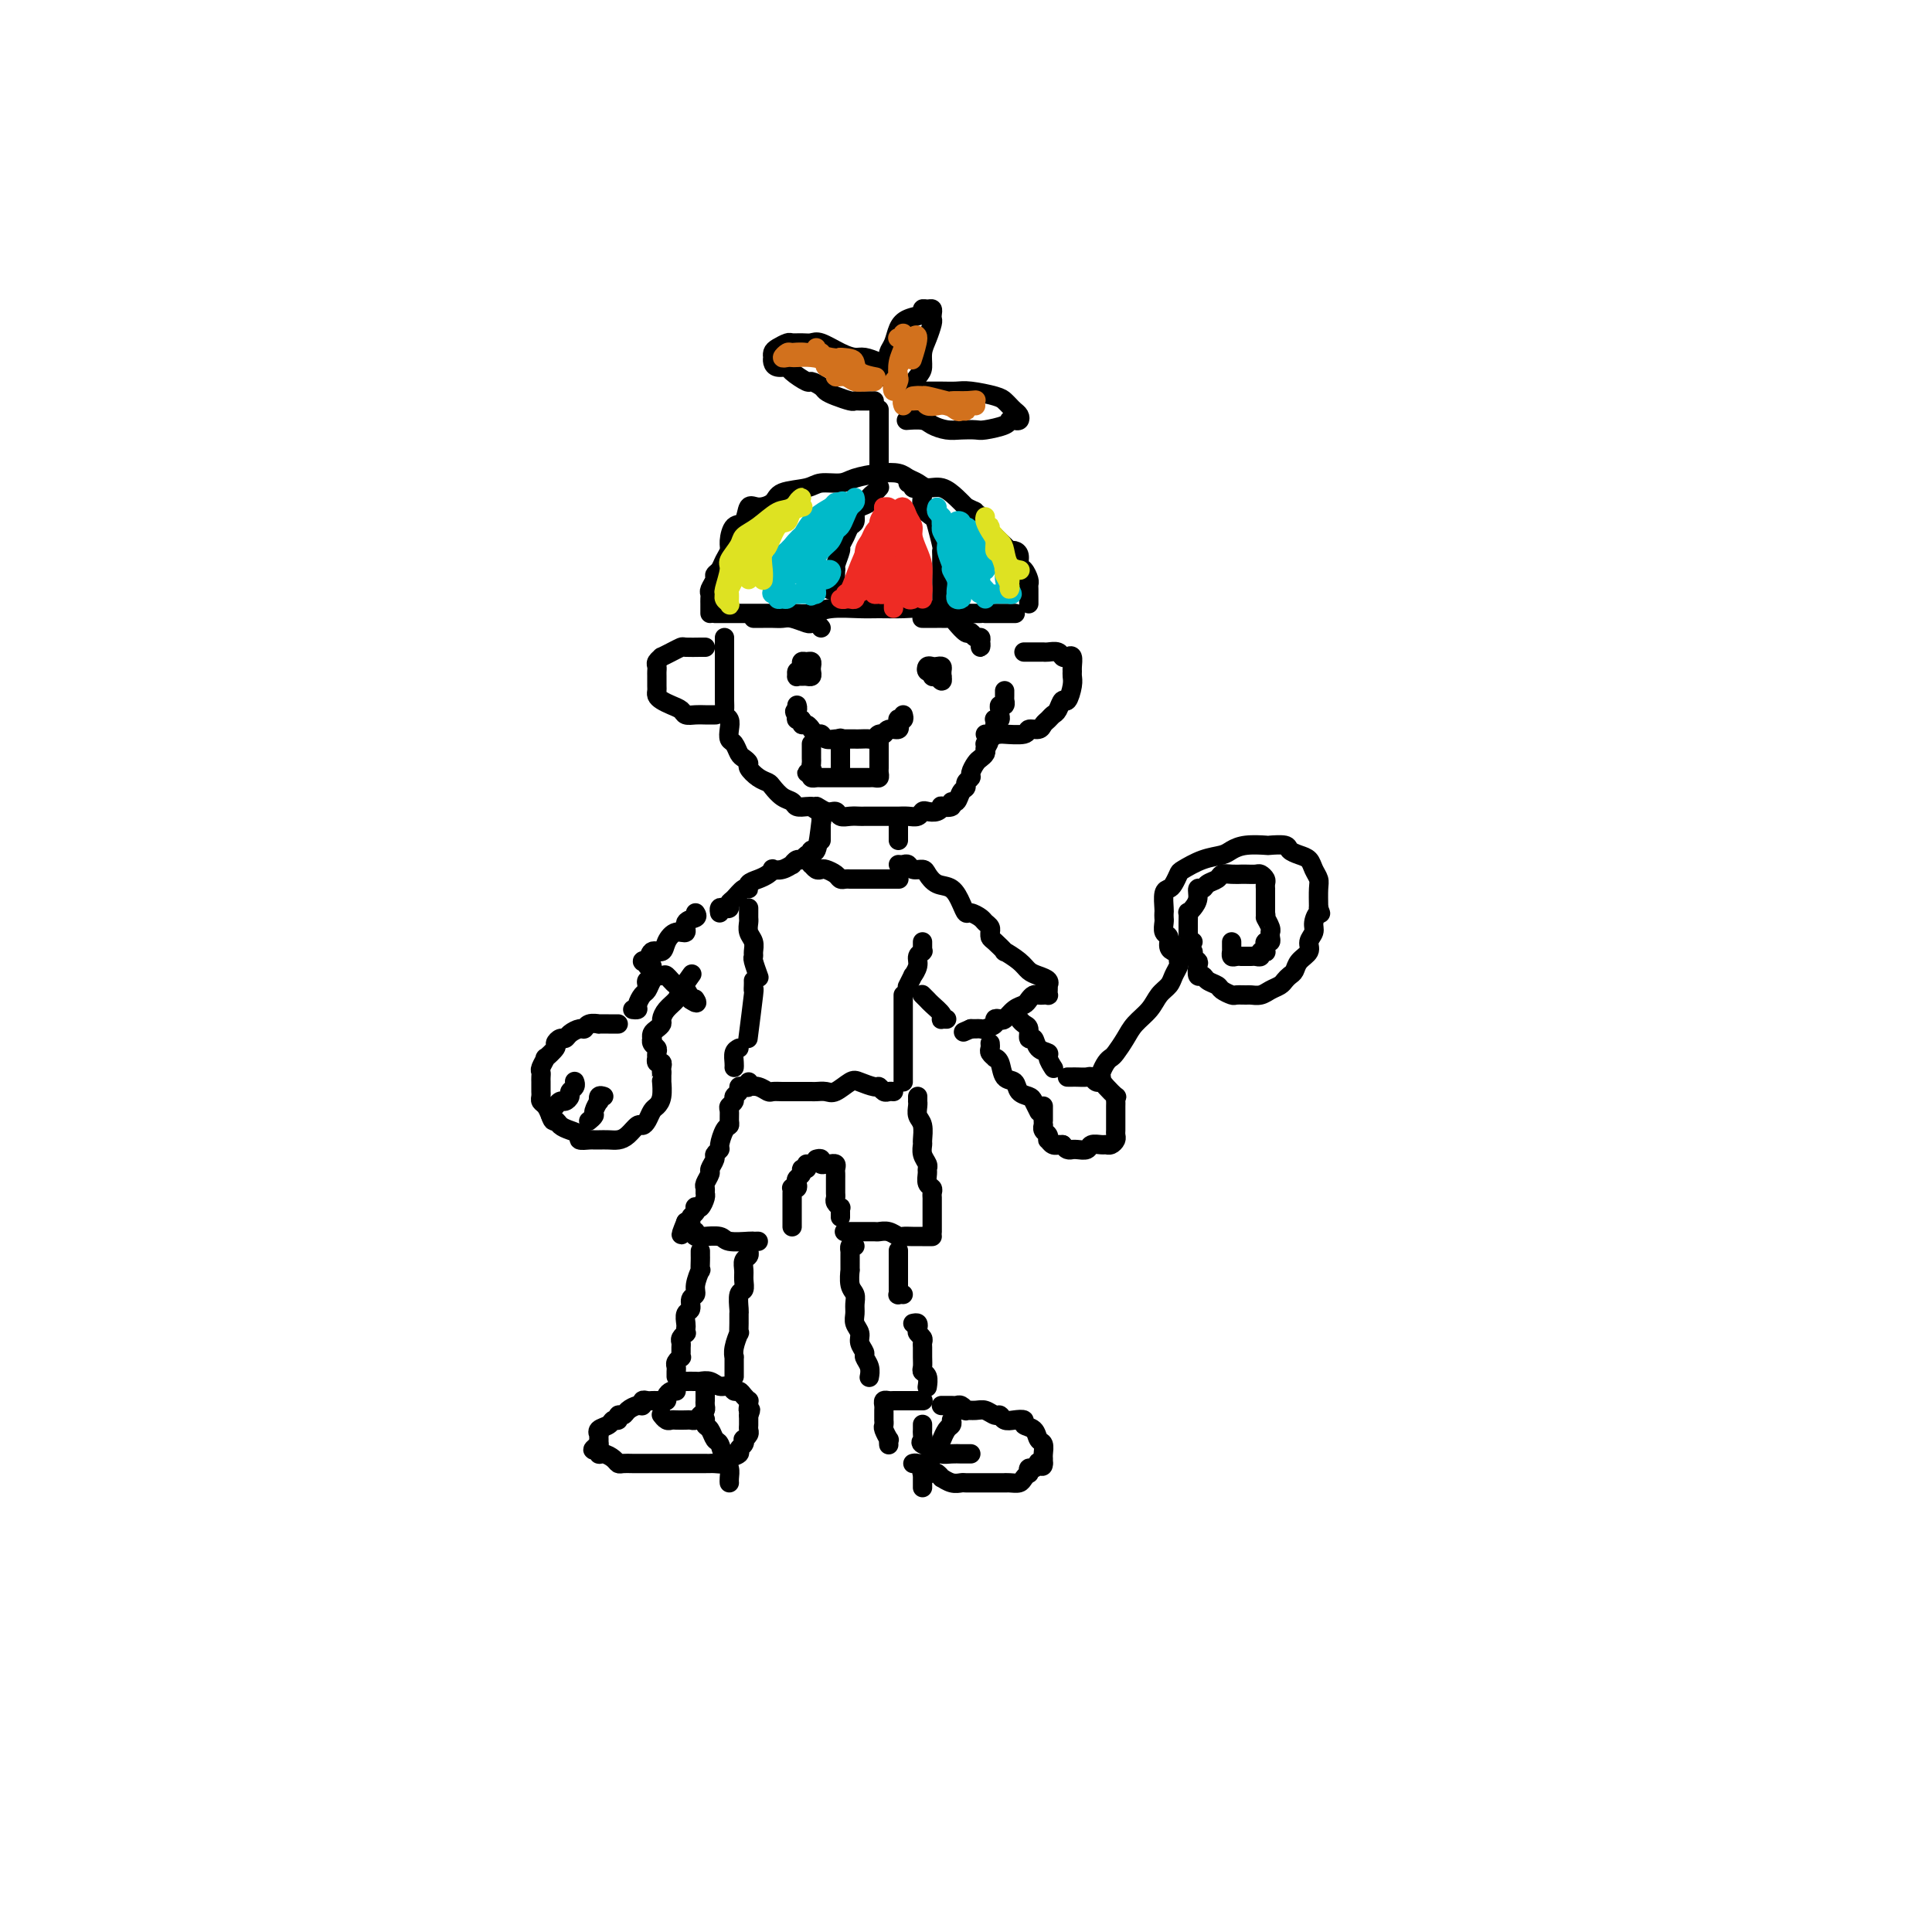 <svg viewBox='0 0 400 400' version='1.1' xmlns='http://www.w3.org/2000/svg' xmlns:xlink='http://www.w3.org/1999/xlink'><g fill='none' stroke='#000000' stroke-width='4' stroke-linecap='round' stroke-linejoin='round'><path d='M203,127c-0.211,-0.002 -0.423,-0.004 -1,0c-0.577,0.004 -1.521,0.015 -2,0c-0.479,-0.015 -0.495,-0.057 -1,0c-0.505,0.057 -1.500,0.212 -3,0c-1.500,-0.212 -3.503,-0.790 -5,-1c-1.497,-0.210 -2.486,-0.053 -4,0c-1.514,0.053 -3.553,-0.000 -5,0c-1.447,0.000 -2.303,0.053 -4,0c-1.697,-0.053 -4.235,-0.210 -6,0c-1.765,0.210 -2.759,0.788 -4,1c-1.241,0.212 -2.731,0.057 -4,0c-1.269,-0.057 -2.319,-0.015 -3,0c-0.681,0.015 -0.994,0.004 -2,0c-1.006,-0.004 -2.704,-0.001 -4,0c-1.296,0.001 -2.190,0.000 -3,0c-0.810,-0.000 -1.537,-0.000 -2,0c-0.463,0.000 -0.663,0.000 -1,0c-0.337,-0.000 -0.811,-0.000 -1,0c-0.189,0.000 -0.095,0.000 0,0'/><path d='M147,127c-0.001,-0.333 -0.001,-0.666 0,-1c0.001,-0.334 0.004,-0.671 0,-1c-0.004,-0.329 -0.016,-0.652 0,-1c0.016,-0.348 0.060,-0.722 0,-1c-0.060,-0.278 -0.224,-0.458 0,-1c0.224,-0.542 0.834,-1.444 1,-2c0.166,-0.556 -0.114,-0.766 0,-1c0.114,-0.234 0.621,-0.490 1,-1c0.379,-0.510 0.630,-1.272 1,-2c0.370,-0.728 0.858,-1.422 1,-2c0.142,-0.578 -0.062,-1.040 0,-2c0.062,-0.960 0.391,-2.417 1,-3c0.609,-0.583 1.497,-0.293 2,-1c0.503,-0.707 0.621,-2.413 1,-3c0.379,-0.587 1.020,-0.056 2,0c0.980,0.056 2.300,-0.362 3,-1c0.700,-0.638 0.779,-1.494 2,-2c1.221,-0.506 3.582,-0.661 5,-1c1.418,-0.339 1.892,-0.862 3,-1c1.108,-0.138 2.849,0.110 4,0c1.151,-0.110 1.712,-0.577 3,-1c1.288,-0.423 3.303,-0.803 5,-1c1.697,-0.197 3.076,-0.212 4,0c0.924,0.212 1.392,0.651 2,1c0.608,0.349 1.356,0.607 2,1c0.644,0.393 1.183,0.920 2,1c0.817,0.080 1.912,-0.286 3,0c1.088,0.286 2.168,1.225 3,2c0.832,0.775 1.416,1.388 2,2'/><path d='M200,105c2.502,1.209 1.755,0.730 2,1c0.245,0.270 1.480,1.287 2,2c0.520,0.713 0.325,1.121 1,2c0.675,0.879 2.218,2.228 3,3c0.782,0.772 0.801,0.965 1,1c0.199,0.035 0.579,-0.089 1,0c0.421,0.089 0.883,0.391 1,1c0.117,0.609 -0.112,1.525 0,2c0.112,0.475 0.566,0.508 1,1c0.434,0.492 0.848,1.441 1,2c0.152,0.559 0.041,0.728 0,1c-0.041,0.272 -0.011,0.647 0,1c0.011,0.353 0.003,0.682 0,1c-0.003,0.318 -0.001,0.624 0,1c0.001,0.376 0.000,0.822 0,1c-0.000,0.178 -0.000,0.089 0,0'/><path d='M204,127c0.024,0.000 0.048,0.000 0,0c-0.048,0.000 -0.169,-0.000 0,0c0.169,0.000 0.627,0.000 1,0c0.373,-0.000 0.661,0.000 1,0c0.339,0.000 0.730,-0.000 1,0c0.270,0.000 0.419,0.000 1,0c0.581,-0.000 1.595,0.000 2,0c0.405,0.000 0.203,0.000 0,0'/><path d='M188,100c0.444,-0.116 0.888,-0.232 1,0c0.112,0.232 -0.107,0.811 0,1c0.107,0.189 0.539,-0.012 1,0c0.461,0.012 0.950,0.238 1,1c0.050,0.762 -0.341,2.060 0,3c0.341,0.940 1.412,1.521 2,2c0.588,0.479 0.694,0.857 1,2c0.306,1.143 0.814,3.051 1,4c0.186,0.949 0.050,0.941 0,1c-0.050,0.059 -0.013,0.187 0,1c0.013,0.813 0.004,2.312 0,3c-0.004,0.688 -0.001,0.566 0,1c0.001,0.434 0.000,1.426 0,2c-0.000,0.574 -0.000,0.731 0,1c0.000,0.269 0.000,0.650 0,1c-0.000,0.350 -0.000,0.668 0,1c0.000,0.332 0.000,0.677 0,1c-0.000,0.323 -0.000,0.626 0,1c0.000,0.374 0.000,0.821 0,1c-0.000,0.179 -0.000,0.089 0,0'/><path d='M182,101c0.079,-0.089 0.158,-0.178 0,0c-0.158,0.178 -0.554,0.624 -1,1c-0.446,0.376 -0.942,0.682 -1,1c-0.058,0.318 0.321,0.648 0,1c-0.321,0.352 -1.343,0.727 -2,1c-0.657,0.273 -0.951,0.445 -1,1c-0.049,0.555 0.145,1.495 0,2c-0.145,0.505 -0.631,0.576 -1,1c-0.369,0.424 -0.621,1.200 -1,2c-0.379,0.800 -0.886,1.624 -1,2c-0.114,0.376 0.165,0.304 0,1c-0.165,0.696 -0.775,2.161 -1,3c-0.225,0.839 -0.064,1.052 0,1c0.064,-0.052 0.031,-0.367 0,0c-0.031,0.367 -0.060,1.418 0,2c0.060,0.582 0.208,0.695 0,1c-0.208,0.305 -0.774,0.801 -1,1c-0.226,0.199 -0.113,0.099 0,0'/><path d='M182,98c0.000,-0.305 0.000,-0.610 0,-1c0.000,-0.390 0.000,-0.864 0,-1c0.000,-0.136 0.000,0.068 0,0c0.000,-0.068 0.000,-0.407 0,-1c0.000,-0.593 -0.000,-1.442 0,-2c0.000,-0.558 0.000,-0.827 0,-1c0.000,-0.173 0.000,-0.250 0,-1c0.000,-0.750 0.000,-2.173 0,-3c0.000,-0.827 0.000,-1.057 0,-1c0.000,0.057 0.000,0.400 0,0c0.000,-0.400 0.000,-1.543 0,-2c-0.000,-0.457 0.000,-0.229 0,0'/><path d='M181,83c-0.332,0.000 -0.665,0.001 -1,0c-0.335,-0.001 -0.674,-0.003 -1,0c-0.326,0.003 -0.641,0.012 -1,0c-0.359,-0.012 -0.763,-0.044 -1,0c-0.237,0.044 -0.305,0.165 -1,0c-0.695,-0.165 -2.015,-0.617 -3,-1c-0.985,-0.383 -1.634,-0.698 -2,-1c-0.366,-0.302 -0.450,-0.593 -1,-1c-0.550,-0.407 -1.565,-0.931 -2,-1c-0.435,-0.069 -0.288,0.319 -1,0c-0.712,-0.319 -2.282,-1.343 -3,-2c-0.718,-0.657 -0.585,-0.946 -1,-1c-0.415,-0.054 -1.380,0.126 -2,0c-0.620,-0.126 -0.896,-0.558 -1,-1c-0.104,-0.442 -0.035,-0.893 0,-1c0.035,-0.107 0.036,0.129 0,0c-0.036,-0.129 -0.109,-0.623 0,-1c0.109,-0.377 0.400,-0.636 1,-1c0.600,-0.364 1.510,-0.831 2,-1c0.490,-0.169 0.560,-0.039 1,0c0.440,0.039 1.248,-0.014 2,0c0.752,0.014 1.446,0.094 2,0c0.554,-0.094 0.966,-0.362 2,0c1.034,0.362 2.690,1.355 4,2c1.310,0.645 2.276,0.943 3,1c0.724,0.057 1.207,-0.127 2,0c0.793,0.127 1.897,0.563 3,1'/><path d='M182,75c1.867,0.844 0.533,0.956 0,1c-0.533,0.044 -0.267,0.022 0,0'/><path d='M183,78c-0.009,-0.333 -0.017,-0.666 0,-1c0.017,-0.334 0.060,-0.669 0,-1c-0.060,-0.331 -0.224,-0.659 0,-1c0.224,-0.341 0.835,-0.697 1,-1c0.165,-0.303 -0.116,-0.553 0,-1c0.116,-0.447 0.629,-1.090 1,-2c0.371,-0.910 0.600,-2.086 1,-3c0.400,-0.914 0.973,-1.566 2,-2c1.027,-0.434 2.510,-0.649 3,-1c0.490,-0.351 -0.012,-0.837 0,-1c0.012,-0.163 0.540,-0.004 1,0c0.460,0.004 0.853,-0.148 1,0c0.147,0.148 0.050,0.594 0,1c-0.050,0.406 -0.051,0.770 0,1c0.051,0.230 0.156,0.325 0,1c-0.156,0.675 -0.571,1.928 -1,3c-0.429,1.072 -0.870,1.962 -1,3c-0.130,1.038 0.053,2.226 0,3c-0.053,0.774 -0.340,1.136 -1,2c-0.660,0.864 -1.692,2.232 -2,3c-0.308,0.768 0.109,0.938 0,1c-0.109,0.062 -0.746,0.018 -1,0c-0.254,-0.018 -0.127,-0.009 0,0'/><path d='M191,81c0.159,0.002 0.319,0.003 1,0c0.681,-0.003 1.884,-0.012 3,0c1.116,0.012 2.144,0.045 3,0c0.856,-0.045 1.539,-0.167 3,0c1.461,0.167 3.702,0.622 5,1c1.298,0.378 1.655,0.679 2,1c0.345,0.321 0.678,0.660 1,1c0.322,0.340 0.632,0.679 1,1c0.368,0.321 0.792,0.625 1,1c0.208,0.375 0.200,0.822 0,1c-0.200,0.178 -0.591,0.086 -1,0c-0.409,-0.086 -0.837,-0.167 -1,0c-0.163,0.167 -0.063,0.581 -1,1c-0.937,0.419 -2.913,0.841 -4,1c-1.087,0.159 -1.287,0.053 -2,0c-0.713,-0.053 -1.939,-0.053 -3,0c-1.061,0.053 -1.955,0.158 -3,0c-1.045,-0.158 -2.239,-0.578 -3,-1c-0.761,-0.422 -1.090,-0.844 -2,-1c-0.910,-0.156 -2.403,-0.044 -3,0c-0.597,0.044 -0.299,0.022 0,0'/><path d='M150,132c-0.000,0.373 -0.000,0.747 0,1c0.000,0.253 0.000,0.386 0,1c-0.000,0.614 -0.000,1.708 0,2c0.000,0.292 0.000,-0.217 0,0c-0.000,0.217 -0.000,1.160 0,2c0.000,0.840 0.000,1.577 0,2c-0.000,0.423 -0.001,0.533 0,1c0.001,0.467 0.004,1.290 0,2c-0.004,0.710 -0.015,1.306 0,2c0.015,0.694 0.056,1.485 0,2c-0.056,0.515 -0.208,0.753 0,1c0.208,0.247 0.777,0.504 1,1c0.223,0.496 0.101,1.232 0,2c-0.101,0.768 -0.181,1.568 0,2c0.181,0.432 0.621,0.496 1,1c0.379,0.504 0.696,1.448 1,2c0.304,0.552 0.596,0.711 1,1c0.404,0.289 0.919,0.706 1,1c0.081,0.294 -0.274,0.464 0,1c0.274,0.536 1.177,1.439 2,2c0.823,0.561 1.568,0.781 2,1c0.432,0.219 0.553,0.437 1,1c0.447,0.563 1.219,1.471 2,2c0.781,0.529 1.570,0.678 2,1c0.430,0.322 0.500,0.818 1,1c0.500,0.182 1.428,0.052 2,0c0.572,-0.052 0.786,-0.026 1,0'/><path d='M168,167c2.610,1.946 1.136,0.311 1,0c-0.136,-0.311 1.067,0.701 2,1c0.933,0.299 1.597,-0.116 2,0c0.403,0.116 0.545,0.763 1,1c0.455,0.237 1.221,0.063 2,0c0.779,-0.063 1.570,-0.017 2,0c0.430,0.017 0.501,0.005 1,0c0.499,-0.005 1.428,-0.001 2,0c0.572,0.001 0.786,0.000 1,0c0.214,-0.000 0.428,0.001 1,0c0.572,-0.001 1.501,-0.004 2,0c0.499,0.004 0.566,0.015 1,0c0.434,-0.015 1.233,-0.056 2,0c0.767,0.056 1.502,0.207 2,0c0.498,-0.207 0.758,-0.774 1,-1c0.242,-0.226 0.465,-0.112 1,0c0.535,0.112 1.382,0.222 2,0c0.618,-0.222 1.006,-0.776 1,-1c-0.006,-0.224 -0.405,-0.119 0,0c0.405,0.119 1.615,0.253 2,0c0.385,-0.253 -0.056,-0.894 0,-1c0.056,-0.106 0.607,0.322 1,0c0.393,-0.322 0.626,-1.395 1,-2c0.374,-0.605 0.888,-0.743 1,-1c0.112,-0.257 -0.177,-0.632 0,-1c0.177,-0.368 0.822,-0.728 1,-1c0.178,-0.272 -0.110,-0.454 0,-1c0.110,-0.546 0.617,-1.456 1,-2c0.383,-0.544 0.642,-0.723 1,-1c0.358,-0.277 0.817,-0.650 1,-1c0.183,-0.350 0.092,-0.675 0,-1'/><path d='M204,155c1.503,-2.190 0.259,-1.164 0,-1c-0.259,0.164 0.467,-0.534 1,-1c0.533,-0.466 0.874,-0.699 1,-1c0.126,-0.301 0.038,-0.668 0,-1c-0.038,-0.332 -0.024,-0.628 0,-1c0.024,-0.372 0.059,-0.820 0,-1c-0.059,-0.180 -0.213,-0.091 0,0c0.213,0.091 0.793,0.183 1,0c0.207,-0.183 0.041,-0.641 0,-1c-0.041,-0.359 0.041,-0.617 0,-1c-0.041,-0.383 -0.207,-0.890 0,-1c0.207,-0.110 0.788,0.177 1,0c0.212,-0.177 0.057,-0.818 0,-1c-0.057,-0.182 -0.015,0.096 0,0c0.015,-0.096 0.004,-0.564 0,-1c-0.004,-0.436 -0.001,-0.839 0,-1c0.001,-0.161 0.001,-0.081 0,0'/><path d='M212,135c0.447,-0.000 0.893,-0.000 1,0c0.107,0.000 -0.127,0.000 0,0c0.127,-0.000 0.615,-0.001 1,0c0.385,0.001 0.666,0.004 1,0c0.334,-0.004 0.719,-0.015 1,0c0.281,0.015 0.457,0.055 1,0c0.543,-0.055 1.452,-0.204 2,0c0.548,0.204 0.735,0.762 1,1c0.265,0.238 0.607,0.158 1,0c0.393,-0.158 0.838,-0.392 1,0c0.162,0.392 0.040,1.409 0,2c-0.040,0.591 0.000,0.755 0,1c-0.000,0.245 -0.042,0.570 0,1c0.042,0.430 0.166,0.966 0,2c-0.166,1.034 -0.622,2.567 -1,3c-0.378,0.433 -0.679,-0.235 -1,0c-0.321,0.235 -0.662,1.373 -1,2c-0.338,0.627 -0.672,0.741 -1,1c-0.328,0.259 -0.648,0.662 -1,1c-0.352,0.338 -0.736,0.612 -1,1c-0.264,0.388 -0.409,0.888 -1,1c-0.591,0.112 -1.629,-0.166 -2,0c-0.371,0.166 -0.075,0.777 -1,1c-0.925,0.223 -3.071,0.060 -4,0c-0.929,-0.060 -0.641,-0.016 -1,0c-0.359,0.016 -1.364,0.004 -2,0c-0.636,-0.004 -0.902,-0.001 -1,0c-0.098,0.001 -0.028,0.000 0,0c0.028,-0.000 0.014,-0.000 0,0'/><path d='M146,134c0.027,0.002 0.054,0.003 0,0c-0.054,-0.003 -0.190,-0.011 -1,0c-0.810,0.011 -2.293,0.041 -3,0c-0.707,-0.041 -0.638,-0.151 -1,0c-0.362,0.151 -1.155,0.565 -2,1c-0.845,0.435 -1.743,0.890 -2,1c-0.257,0.110 0.127,-0.126 0,0c-0.127,0.126 -0.766,0.615 -1,1c-0.234,0.385 -0.062,0.666 0,1c0.062,0.334 0.016,0.719 0,1c-0.016,0.281 -0.002,0.456 0,1c0.002,0.544 -0.008,1.455 0,2c0.008,0.545 0.033,0.723 0,1c-0.033,0.277 -0.126,0.652 0,1c0.126,0.348 0.471,0.668 1,1c0.529,0.332 1.244,0.678 2,1c0.756,0.322 1.555,0.622 2,1c0.445,0.378 0.536,0.833 1,1c0.464,0.167 1.300,0.045 2,0c0.700,-0.045 1.266,-0.012 2,0c0.734,0.012 1.638,0.003 2,0c0.362,-0.003 0.181,-0.002 0,0'/><path d='M195,140c0.000,-0.287 0.001,-0.574 0,-1c-0.001,-0.426 -0.003,-0.990 0,-1c0.003,-0.010 0.011,0.534 0,1c-0.011,0.466 -0.040,0.853 0,1c0.040,0.147 0.151,0.055 0,0c-0.151,-0.055 -0.563,-0.071 -1,0c-0.437,0.071 -0.899,0.229 -1,0c-0.101,-0.229 0.158,-0.846 0,-1c-0.158,-0.154 -0.732,0.154 -1,0c-0.268,-0.154 -0.229,-0.771 0,-1c0.229,-0.229 0.650,-0.071 1,0c0.350,0.071 0.629,0.056 1,0c0.371,-0.056 0.832,-0.154 1,0c0.168,0.154 0.041,0.559 0,1c-0.041,0.441 0.003,0.916 0,1c-0.003,0.084 -0.052,-0.225 0,0c0.052,0.225 0.206,0.984 0,1c-0.206,0.016 -0.773,-0.710 -1,-1c-0.227,-0.290 -0.113,-0.145 0,0'/><path d='M168,139c-0.308,-0.022 -0.616,-0.044 -1,0c-0.384,0.044 -0.845,0.155 -1,0c-0.155,-0.155 -0.003,-0.574 0,-1c0.003,-0.426 -0.143,-0.857 0,-1c0.143,-0.143 0.575,0.004 1,0c0.425,-0.004 0.843,-0.159 1,0c0.157,0.159 0.053,0.631 0,1c-0.053,0.369 -0.057,0.634 0,1c0.057,0.366 0.173,0.831 0,1c-0.173,0.169 -0.636,0.042 -1,0c-0.364,-0.042 -0.631,0.003 -1,0c-0.369,-0.003 -0.841,-0.053 -1,0c-0.159,0.053 -0.004,0.210 0,0c0.004,-0.210 -0.143,-0.788 0,-1c0.143,-0.212 0.577,-0.057 1,0c0.423,0.057 0.835,0.016 1,0c0.165,-0.016 0.082,-0.008 0,0'/><path d='M187,148c0.113,0.414 0.226,0.828 0,1c-0.226,0.172 -0.791,0.103 -1,0c-0.209,-0.103 -0.063,-0.239 0,0c0.063,0.239 0.042,0.853 0,1c-0.042,0.147 -0.105,-0.172 0,0c0.105,0.172 0.379,0.834 0,1c-0.379,0.166 -1.410,-0.166 -2,0c-0.590,0.166 -0.739,0.829 -1,1c-0.261,0.171 -0.633,-0.150 -1,0c-0.367,0.150 -0.728,0.772 -1,1c-0.272,0.228 -0.454,0.061 -1,0c-0.546,-0.061 -1.456,-0.016 -2,0c-0.544,0.016 -0.722,0.004 -1,0c-0.278,-0.004 -0.656,0.000 -1,0c-0.344,-0.000 -0.656,-0.004 -1,0c-0.344,0.004 -0.722,0.016 -1,0c-0.278,-0.016 -0.457,-0.061 -1,0c-0.543,0.061 -1.451,0.228 -2,0c-0.549,-0.228 -0.738,-0.850 -1,-1c-0.262,-0.150 -0.596,0.171 -1,0c-0.404,-0.171 -0.878,-0.834 -1,-1c-0.122,-0.166 0.107,0.167 0,0c-0.107,-0.167 -0.551,-0.832 -1,-1c-0.449,-0.168 -0.904,0.161 -1,0c-0.096,-0.161 0.166,-0.813 0,-1c-0.166,-0.187 -0.762,0.089 -1,0c-0.238,-0.089 -0.119,-0.545 0,-1'/><path d='M165,148c-0.929,-0.940 -0.250,-0.792 0,-1c0.250,-0.208 0.071,-0.774 0,-1c-0.071,-0.226 -0.036,-0.113 0,0'/><path d='M182,153c0.000,0.334 0.000,0.668 0,1c-0.000,0.332 -0.000,0.663 0,1c0.000,0.337 0.000,0.682 0,1c-0.000,0.318 -0.000,0.610 0,1c0.000,0.390 0.001,0.879 0,1c-0.001,0.121 -0.003,-0.125 0,0c0.003,0.125 0.012,0.622 0,1c-0.012,0.378 -0.043,0.637 0,1c0.043,0.363 0.162,0.829 0,1c-0.162,0.171 -0.603,0.046 -1,0c-0.397,-0.046 -0.749,-0.012 -1,0c-0.251,0.012 -0.400,0.003 -1,0c-0.600,-0.003 -1.652,-0.001 -2,0c-0.348,0.001 0.009,0.000 0,0c-0.009,-0.000 -0.384,-0.000 -1,0c-0.616,0.000 -1.475,0.000 -2,0c-0.525,-0.000 -0.718,-0.000 -1,0c-0.282,0.000 -0.654,0.001 -1,0c-0.346,-0.001 -0.667,-0.003 -1,0c-0.333,0.003 -0.677,0.011 -1,0c-0.323,-0.011 -0.625,-0.041 -1,0c-0.375,0.041 -0.821,0.155 -1,0c-0.179,-0.155 -0.089,-0.577 0,-1'/><path d='M168,160c-1.856,-0.107 -0.497,0.126 0,0c0.497,-0.126 0.133,-0.611 0,-1c-0.133,-0.389 -0.036,-0.682 0,-1c0.036,-0.318 0.010,-0.660 0,-1c-0.010,-0.340 -0.003,-0.679 0,-1c0.003,-0.321 0.001,-0.625 0,-1c-0.001,-0.375 -0.000,-0.821 0,-1c0.000,-0.179 0.000,-0.089 0,0'/><path d='M174,159c0.000,-0.441 0.000,-0.882 0,-1c0.000,-0.118 0.000,0.087 0,0c0.000,-0.087 0.000,-0.467 0,-1c0.000,-0.533 0.000,-1.221 0,-2c0.000,-0.779 0.000,-1.651 0,-2c0.000,-0.349 0.000,-0.174 0,0'/><path d='M186,171c0.000,0.339 0.000,0.679 0,1c0.000,0.321 0.000,0.625 0,1c0.000,0.375 0.000,0.821 0,1c0.000,0.179 0.000,0.089 0,0'/><path d='M170,170c0.000,0.447 0.000,0.894 0,1c0.000,0.106 0.000,-0.129 0,0c0.000,0.129 0.000,0.622 0,1c0.000,0.378 0.000,0.640 0,1c0.000,0.360 0.000,0.817 0,1c0.000,0.183 0.000,0.091 0,0'/><path d='M170,170c0.000,0.000 0.100,0.100 0.1,0.1'/><path d='M170,170c-0.311,2.566 -0.622,5.131 -1,6c-0.378,0.869 -0.822,0.041 -1,0c-0.178,-0.041 -0.089,0.706 0,1c0.089,0.294 0.177,0.135 0,0c-0.177,-0.135 -0.620,-0.248 -1,0c-0.380,0.248 -0.696,0.855 -1,1c-0.304,0.145 -0.597,-0.171 -1,0c-0.403,0.171 -0.916,0.830 -1,1c-0.084,0.170 0.262,-0.148 0,0c-0.262,0.148 -1.134,0.761 -2,1c-0.866,0.239 -1.728,0.105 -2,0c-0.272,-0.105 0.047,-0.182 0,0c-0.047,0.182 -0.459,0.621 -1,1c-0.541,0.379 -1.209,0.697 -2,1c-0.791,0.303 -1.704,0.592 -2,1c-0.296,0.408 0.027,0.936 0,1c-0.027,0.064 -0.402,-0.336 -1,0c-0.598,0.336 -1.418,1.410 -2,2c-0.582,0.590 -0.927,0.698 -1,1c-0.073,0.302 0.124,0.799 0,1c-0.124,0.201 -0.569,0.105 -1,0c-0.431,-0.105 -0.847,-0.221 -1,0c-0.153,0.221 -0.044,0.777 0,1c0.044,0.223 0.022,0.111 0,0'/><path d='M186,179c0.325,0.031 0.650,0.063 1,0c0.350,-0.063 0.726,-0.220 1,0c0.274,0.220 0.447,0.817 1,1c0.553,0.183 1.486,-0.047 2,0c0.514,0.047 0.610,0.370 1,1c0.390,0.630 1.073,1.565 2,2c0.927,0.435 2.098,0.368 3,1c0.902,0.632 1.537,1.962 2,3c0.463,1.038 0.755,1.783 1,2c0.245,0.217 0.444,-0.096 1,0c0.556,0.096 1.470,0.600 2,1c0.530,0.400 0.678,0.696 1,1c0.322,0.304 0.818,0.618 1,1c0.182,0.382 0.049,0.834 0,1c-0.049,0.166 -0.014,0.048 0,0c0.014,-0.048 0.007,-0.024 0,0'/><path d='M186,182c0.100,0.000 0.201,0.000 0,0c-0.201,-0.000 -0.702,-0.000 -1,0c-0.298,0.000 -0.393,0.000 -1,0c-0.607,-0.000 -1.724,-0.000 -2,0c-0.276,0.000 0.291,0.000 0,0c-0.291,-0.000 -1.440,-0.000 -2,0c-0.560,0.000 -0.532,0.001 -1,0c-0.468,-0.001 -1.434,-0.003 -2,0c-0.566,0.003 -0.733,0.011 -1,0c-0.267,-0.011 -0.635,-0.042 -1,0c-0.365,0.042 -0.728,0.156 -1,0c-0.272,-0.156 -0.455,-0.582 -1,-1c-0.545,-0.418 -1.452,-0.829 -2,-1c-0.548,-0.171 -0.735,-0.102 -1,0c-0.265,0.102 -0.607,0.237 -1,0c-0.393,-0.237 -0.837,-0.847 -1,-1c-0.163,-0.153 -0.044,0.151 0,0c0.044,-0.151 0.013,-0.757 0,-1c-0.013,-0.243 -0.006,-0.121 0,0'/><path d='M205,193c0.013,-0.100 0.025,-0.200 0,0c-0.025,0.200 -0.088,0.700 0,1c0.088,0.300 0.327,0.399 1,1c0.673,0.601 1.779,1.705 2,2c0.221,0.295 -0.445,-0.220 0,0c0.445,0.220 2.000,1.173 3,2c1.000,0.827 1.445,1.527 2,2c0.555,0.473 1.221,0.718 2,1c0.779,0.282 1.673,0.601 2,1c0.327,0.399 0.088,0.877 0,1c-0.088,0.123 -0.027,-0.111 0,0c0.027,0.111 0.018,0.566 0,1c-0.018,0.434 -0.046,0.848 0,1c0.046,0.152 0.167,0.044 0,0c-0.167,-0.044 -0.621,-0.022 -1,0c-0.379,0.022 -0.682,0.046 -1,0c-0.318,-0.046 -0.652,-0.163 -1,0c-0.348,0.163 -0.709,0.604 -1,1c-0.291,0.396 -0.513,0.746 -1,1c-0.487,0.254 -1.239,0.410 -2,1c-0.761,0.590 -1.531,1.612 -2,2c-0.469,0.388 -0.636,0.143 -1,0c-0.364,-0.143 -0.924,-0.182 -1,0c-0.076,0.182 0.330,0.585 0,1c-0.330,0.415 -1.398,0.843 -2,1c-0.602,0.157 -0.739,0.042 -1,0c-0.261,-0.042 -0.646,-0.012 -1,0c-0.354,0.012 -0.677,0.006 -1,0'/><path d='M201,213c-2.667,1.167 -1.333,0.583 0,0'/><path d='M196,211c-0.408,-0.016 -0.816,-0.031 -1,0c-0.184,0.031 -0.144,0.110 0,0c0.144,-0.110 0.392,-0.408 0,-1c-0.392,-0.592 -1.426,-1.479 -2,-2c-0.574,-0.521 -0.690,-0.675 -1,-1c-0.310,-0.325 -0.815,-0.819 -1,-1c-0.185,-0.181 -0.050,-0.049 0,0c0.050,0.049 0.014,0.014 0,0c-0.014,-0.014 -0.007,-0.007 0,0'/><path d='M191,195c-0.002,0.311 -0.005,0.621 0,1c0.005,0.379 0.016,0.825 0,1c-0.016,0.175 -0.061,0.079 0,0c0.061,-0.079 0.228,-0.142 0,0c-0.228,0.142 -0.849,0.490 -1,1c-0.151,0.510 0.170,1.181 0,2c-0.170,0.819 -0.829,1.787 -1,2c-0.171,0.213 0.146,-0.327 0,0c-0.146,0.327 -0.756,1.522 -1,2c-0.244,0.478 -0.122,0.239 0,0'/><path d='M144,189c0.239,0.373 0.477,0.746 0,1c-0.477,0.254 -1.671,0.388 -2,1c-0.329,0.612 0.206,1.703 0,2c-0.206,0.297 -1.154,-0.200 -2,0c-0.846,0.200 -1.591,1.098 -2,2c-0.409,0.902 -0.484,1.810 -1,2c-0.516,0.190 -1.474,-0.337 -2,0c-0.526,0.337 -0.620,1.540 -1,2c-0.380,0.460 -1.046,0.179 -1,0c0.046,-0.179 0.804,-0.254 1,0c0.196,0.254 -0.170,0.837 0,1c0.170,0.163 0.874,-0.093 1,0c0.126,0.093 -0.328,0.535 0,1c0.328,0.465 1.436,0.953 2,1c0.564,0.047 0.584,-0.348 1,0c0.416,0.348 1.227,1.440 2,2c0.773,0.560 1.506,0.589 2,1c0.494,0.411 0.747,1.206 1,2'/><path d='M143,207c1.778,1.244 1.222,0.356 1,0c-0.222,-0.356 -0.111,-0.178 0,0'/><path d='M155,188c-0.001,0.448 -0.001,0.897 0,1c0.001,0.103 0.004,-0.138 0,0c-0.004,0.138 -0.015,0.656 0,1c0.015,0.344 0.057,0.512 0,1c-0.057,0.488 -0.212,1.294 0,2c0.212,0.706 0.793,1.310 1,2c0.207,0.690 0.042,1.464 0,2c-0.042,0.536 0.040,0.834 0,1c-0.040,0.166 -0.203,0.198 0,1c0.203,0.802 0.772,2.372 1,3c0.228,0.628 0.114,0.314 0,0'/><path d='M156,203c0.008,0.276 0.016,0.552 0,1c-0.016,0.448 -0.056,1.069 0,1c0.056,-0.069 0.207,-0.826 0,1c-0.207,1.826 -0.774,6.236 -1,8c-0.226,1.764 -0.113,0.882 0,0'/><path d='M187,206c0.000,0.357 0.000,0.715 0,1c0.000,0.285 0.000,0.498 0,1c0.000,0.502 0.000,1.293 0,2c0.000,0.707 0.000,1.331 0,2c-0.000,0.669 -0.000,1.384 0,2c0.000,0.616 0.000,1.135 0,2c0.000,0.865 0.000,2.078 0,3c0.000,0.922 0.000,1.554 0,2c0.000,0.446 0.000,0.707 0,1c-0.000,0.293 0.000,0.617 0,1c0.000,0.383 0.000,0.824 0,1c0.000,0.176 0.000,0.088 0,0'/><path d='M185,226c-0.337,-0.032 -0.675,-0.064 -1,0c-0.325,0.064 -0.638,0.225 -1,0c-0.362,-0.225 -0.772,-0.837 -1,-1c-0.228,-0.163 -0.273,0.124 -1,0c-0.727,-0.124 -2.135,-0.660 -3,-1c-0.865,-0.340 -1.187,-0.483 -2,0c-0.813,0.483 -2.119,1.594 -3,2c-0.881,0.406 -1.338,0.109 -2,0c-0.662,-0.109 -1.528,-0.029 -2,0c-0.472,0.029 -0.550,0.008 -1,0c-0.450,-0.008 -1.272,-0.001 -2,0c-0.728,0.001 -1.364,-0.003 -2,0c-0.636,0.003 -1.274,0.015 -2,0c-0.726,-0.015 -1.539,-0.056 -2,0c-0.461,0.056 -0.568,0.207 -1,0c-0.432,-0.207 -1.188,-0.774 -2,-1c-0.812,-0.226 -1.682,-0.112 -2,0c-0.318,0.112 -0.086,0.223 0,0c0.086,-0.223 0.024,-0.778 0,-1c-0.024,-0.222 -0.012,-0.111 0,0'/><path d='M153,217c-0.423,0.226 -0.845,0.452 -1,1c-0.155,0.548 -0.042,1.417 0,2c0.042,0.583 0.012,0.881 0,1c-0.012,0.119 -0.006,0.060 0,0'/><path d='M191,128c-0.089,-0.000 -0.179,-0.000 0,0c0.179,0.000 0.625,0.000 1,0c0.375,-0.000 0.678,-0.000 1,0c0.322,0.000 0.663,0.002 1,0c0.337,-0.002 0.672,-0.007 1,0c0.328,0.007 0.651,0.025 1,0c0.349,-0.025 0.723,-0.095 1,0c0.277,0.095 0.456,0.354 1,1c0.544,0.646 1.452,1.680 2,2c0.548,0.320 0.735,-0.075 1,0c0.265,0.075 0.608,0.619 1,1c0.392,0.381 0.834,0.601 1,1c0.166,0.399 0.055,0.979 0,1c-0.055,0.021 -0.053,-0.516 0,-1c0.053,-0.484 0.159,-0.913 0,-1c-0.159,-0.087 -0.581,0.169 -1,0c-0.419,-0.169 -0.834,-0.763 -1,-1c-0.166,-0.237 -0.083,-0.119 0,0'/><path d='M170,130c-0.319,-0.415 -0.638,-0.829 -1,-1c-0.362,-0.171 -0.768,-0.098 -1,0c-0.232,0.098 -0.289,0.223 -1,0c-0.711,-0.223 -2.074,-0.792 -3,-1c-0.926,-0.208 -1.415,-0.056 -2,0c-0.585,0.056 -1.267,0.015 -2,0c-0.733,-0.015 -1.516,-0.004 -2,0c-0.484,0.004 -0.669,0.001 -1,0c-0.331,-0.001 -0.809,-0.000 -1,0c-0.191,0.000 -0.096,0.000 0,0'/><path d='M154,225c-0.455,-0.089 -0.910,-0.178 -1,0c-0.090,0.178 0.186,0.624 0,1c-0.186,0.376 -0.835,0.682 -1,1c-0.165,0.318 0.153,0.649 0,1c-0.153,0.351 -0.776,0.722 -1,1c-0.224,0.278 -0.050,0.463 0,1c0.050,0.537 -0.024,1.425 0,2c0.024,0.575 0.146,0.837 0,1c-0.146,0.163 -0.560,0.228 -1,1c-0.440,0.772 -0.907,2.252 -1,3c-0.093,0.748 0.186,0.763 0,1c-0.186,0.237 -0.838,0.697 -1,1c-0.162,0.303 0.167,0.448 0,1c-0.167,0.552 -0.830,1.510 -1,2c-0.170,0.490 0.151,0.511 0,1c-0.151,0.489 -0.775,1.445 -1,2c-0.225,0.555 -0.050,0.709 0,1c0.050,0.291 -0.025,0.718 0,1c0.025,0.282 0.151,0.418 0,1c-0.151,0.582 -0.580,1.609 -1,2c-0.420,0.391 -0.830,0.147 -1,0c-0.170,-0.147 -0.101,-0.197 0,0c0.101,0.197 0.233,0.640 0,1c-0.233,0.360 -0.832,0.635 -1,1c-0.168,0.365 0.095,0.818 0,1c-0.095,0.182 -0.547,0.091 -1,0'/><path d='M142,253c-1.867,4.578 -0.533,2.022 0,1c0.533,-1.022 0.267,-0.511 0,0'/><path d='M143,255c0.489,-0.114 0.979,-0.228 1,0c0.021,0.228 -0.425,0.797 0,1c0.425,0.203 1.722,0.040 2,0c0.278,-0.040 -0.462,0.042 0,0c0.462,-0.042 2.128,-0.207 3,0c0.872,0.207 0.952,0.788 2,1c1.048,0.212 3.064,0.057 4,0c0.936,-0.057 0.790,-0.015 1,0c0.210,0.015 0.774,0.004 1,0c0.226,-0.004 0.113,-0.002 0,0'/><path d='M190,227c0.002,0.439 0.004,0.879 0,1c-0.004,0.121 -0.015,-0.076 0,0c0.015,0.076 0.057,0.425 0,1c-0.057,0.575 -0.212,1.375 0,2c0.212,0.625 0.793,1.074 1,2c0.207,0.926 0.041,2.328 0,3c-0.041,0.672 0.042,0.613 0,1c-0.042,0.387 -0.208,1.221 0,2c0.208,0.779 0.792,1.504 1,2c0.208,0.496 0.042,0.763 0,1c-0.042,0.237 0.041,0.445 0,1c-0.041,0.555 -0.207,1.458 0,2c0.207,0.542 0.788,0.724 1,1c0.212,0.276 0.057,0.648 0,1c-0.057,0.352 -0.015,0.686 0,1c0.015,0.314 0.004,0.609 0,1c-0.004,0.391 -0.001,0.878 0,1c0.001,0.122 0.000,-0.122 0,0c-0.000,0.122 -0.000,0.611 0,1c0.000,0.389 0.000,0.679 0,1c-0.000,0.321 -0.000,0.674 0,1c0.000,0.326 0.000,0.626 0,1c-0.000,0.374 -0.000,0.821 0,1c0.000,0.179 0.000,0.089 0,0'/><path d='M193,256c-0.297,-0.000 -0.594,-0.000 -1,0c-0.406,0.000 -0.920,0.001 -1,0c-0.080,-0.001 0.274,-0.004 0,0c-0.274,0.004 -1.177,0.015 -2,0c-0.823,-0.015 -1.568,-0.057 -2,0c-0.432,0.057 -0.553,0.211 -1,0c-0.447,-0.211 -1.222,-0.789 -2,-1c-0.778,-0.211 -1.561,-0.057 -2,0c-0.439,0.057 -0.535,0.015 -1,0c-0.465,-0.015 -1.300,-0.004 -2,0c-0.700,0.004 -1.265,0.001 -2,0c-0.735,-0.001 -1.638,-0.000 -2,0c-0.362,0.000 -0.181,0.000 0,0'/><path d='M169,240c0.444,-0.113 0.889,-0.226 1,0c0.111,0.226 -0.110,0.792 0,1c0.110,0.208 0.551,0.059 1,0c0.449,-0.059 0.905,-0.027 1,0c0.095,0.027 -0.171,0.049 0,0c0.171,-0.049 0.778,-0.168 1,0c0.222,0.168 0.060,0.623 0,1c-0.060,0.377 -0.016,0.674 0,1c0.016,0.326 0.004,0.679 0,1c-0.004,0.321 -0.001,0.611 0,1c0.001,0.389 -0.001,0.877 0,1c0.001,0.123 0.004,-0.121 0,0c-0.004,0.121 -0.015,0.606 0,1c0.015,0.394 0.057,0.697 0,1c-0.057,0.303 -0.211,0.607 0,1c0.211,0.393 0.789,0.876 1,1c0.211,0.124 0.057,-0.111 0,0c-0.057,0.111 -0.015,0.568 0,1c0.015,0.432 0.004,0.838 0,1c-0.004,0.162 -0.002,0.081 0,0'/><path d='M167,241c0.121,0.446 0.242,0.893 0,1c-0.242,0.107 -0.849,-0.125 -1,0c-0.151,0.125 0.152,0.608 0,1c-0.152,0.392 -0.759,0.693 -1,1c-0.241,0.307 -0.117,0.621 0,1c0.117,0.379 0.228,0.823 0,1c-0.228,0.177 -0.793,0.089 -1,0c-0.207,-0.089 -0.055,-0.177 0,0c0.055,0.177 0.015,0.621 0,1c-0.015,0.379 -0.004,0.693 0,1c0.004,0.307 0.001,0.608 0,1c-0.001,0.392 -0.000,0.875 0,1c0.000,0.125 0.000,-0.107 0,0c-0.000,0.107 -0.000,0.554 0,1c0.000,0.446 0.000,0.890 0,1c-0.000,0.110 -0.000,-0.115 0,0c0.000,0.115 0.000,0.569 0,1c-0.000,0.431 -0.000,0.837 0,1c0.000,0.163 0.000,0.081 0,0'/><path d='M186,259c-0.000,-0.089 -0.000,-0.179 0,0c0.000,0.179 0.000,0.625 0,1c-0.000,0.375 -0.000,0.678 0,1c0.000,0.322 0.000,0.664 0,1c-0.000,0.336 -0.000,0.667 0,1c0.000,0.333 0.000,0.667 0,1c-0.000,0.333 -0.001,0.664 0,1c0.001,0.336 0.004,0.679 0,1c-0.004,0.321 -0.015,0.622 0,1c0.015,0.378 0.056,0.833 0,1c-0.056,0.167 -0.207,0.045 0,0c0.207,-0.045 0.774,-0.013 1,0c0.226,0.013 0.113,0.006 0,0'/><path d='M189,274c0.415,-0.089 0.829,-0.178 1,0c0.171,0.178 0.098,0.624 0,1c-0.098,0.376 -0.223,0.681 0,1c0.223,0.319 0.792,0.652 1,1c0.208,0.348 0.055,0.709 0,1c-0.055,0.291 -0.011,0.510 0,1c0.011,0.490 -0.011,1.249 0,2c0.011,0.751 0.055,1.494 0,2c-0.055,0.506 -0.211,0.775 0,1c0.211,0.225 0.788,0.407 1,1c0.212,0.593 0.061,1.598 0,2c-0.061,0.402 -0.030,0.201 0,0'/><path d='M195,291c-0.090,-0.001 -0.179,-0.001 0,0c0.179,0.001 0.627,0.004 1,0c0.373,-0.004 0.673,-0.015 1,0c0.327,0.015 0.682,0.057 1,0c0.318,-0.057 0.599,-0.212 1,0c0.401,0.212 0.923,0.793 1,1c0.077,0.207 -0.292,0.040 0,0c0.292,-0.040 1.243,0.045 2,0c0.757,-0.045 1.318,-0.222 2,0c0.682,0.222 1.483,0.843 2,1c0.517,0.157 0.750,-0.151 1,0c0.250,0.151 0.519,0.760 1,1c0.481,0.240 1.175,0.110 2,0c0.825,-0.110 1.780,-0.199 2,0c0.220,0.199 -0.295,0.687 0,1c0.295,0.313 1.400,0.451 2,1c0.600,0.549 0.697,1.509 1,2c0.303,0.491 0.813,0.513 1,1c0.187,0.487 0.050,1.439 0,2c-0.050,0.561 -0.014,0.732 0,1c0.014,0.268 0.007,0.634 0,1'/><path d='M216,303c0.071,1.100 -0.752,0.351 -1,0c-0.248,-0.351 0.078,-0.305 0,0c-0.078,0.305 -0.560,0.869 -1,1c-0.440,0.131 -0.838,-0.171 -1,0c-0.162,0.171 -0.088,0.816 0,1c0.088,0.184 0.191,-0.094 0,0c-0.191,0.094 -0.674,0.561 -1,1c-0.326,0.439 -0.495,0.850 -1,1c-0.505,0.150 -1.346,0.040 -2,0c-0.654,-0.040 -1.121,-0.011 -1,0c0.121,0.011 0.829,0.003 0,0c-0.829,-0.003 -3.196,-0.001 -4,0c-0.804,0.001 -0.046,-0.000 0,0c0.046,0.000 -0.620,0.001 -1,0c-0.380,-0.001 -0.474,-0.004 -1,0c-0.526,0.004 -1.485,0.016 -2,0c-0.515,-0.016 -0.586,-0.061 -1,0c-0.414,0.061 -1.170,0.226 -2,0c-0.830,-0.226 -1.733,-0.845 -2,-1c-0.267,-0.155 0.101,0.152 0,0c-0.101,-0.152 -0.671,-0.762 -1,-1c-0.329,-0.238 -0.418,-0.102 -1,0c-0.582,0.102 -1.659,0.171 -2,0c-0.341,-0.171 0.053,-0.582 0,-1c-0.053,-0.418 -0.553,-0.843 -1,-1c-0.447,-0.157 -0.842,-0.045 -1,0c-0.158,0.045 -0.079,0.022 0,0'/><path d='M191,290c0.097,-0.000 0.194,-0.000 0,0c-0.194,0.000 -0.678,0.000 -1,0c-0.322,-0.000 -0.482,-0.000 -1,0c-0.518,0.000 -1.396,0.000 -2,0c-0.604,-0.000 -0.936,-0.001 -1,0c-0.064,0.001 0.141,0.003 0,0c-0.141,-0.003 -0.626,-0.012 -1,0c-0.374,0.012 -0.636,0.044 -1,0c-0.364,-0.044 -0.830,-0.166 -1,0c-0.170,0.166 -0.046,0.618 0,1c0.046,0.382 0.013,0.694 0,1c-0.013,0.306 -0.004,0.605 0,1c0.004,0.395 0.005,0.884 0,1c-0.005,0.116 -0.015,-0.142 0,0c0.015,0.142 0.057,0.683 0,1c-0.057,0.317 -0.211,0.411 0,1c0.211,0.589 0.789,1.673 1,2c0.211,0.327 0.057,-0.104 0,0c-0.057,0.104 -0.016,0.744 0,1c0.016,0.256 0.008,0.128 0,0'/><path d='M177,258c-0.423,-0.120 -0.845,-0.241 -1,0c-0.155,0.241 -0.042,0.843 0,1c0.042,0.157 0.011,-0.132 0,0c-0.011,0.132 -0.004,0.686 0,1c0.004,0.314 0.005,0.388 0,1c-0.005,0.612 -0.015,1.764 0,2c0.015,0.236 0.057,-0.442 0,0c-0.057,0.442 -0.213,2.005 0,3c0.213,0.995 0.793,1.421 1,2c0.207,0.579 0.040,1.309 0,2c-0.040,0.691 0.046,1.341 0,2c-0.046,0.659 -0.224,1.328 0,2c0.224,0.672 0.848,1.349 1,2c0.152,0.651 -0.170,1.278 0,2c0.170,0.722 0.830,1.539 1,2c0.170,0.461 -0.150,0.567 0,1c0.150,0.433 0.771,1.194 1,2c0.229,0.806 0.065,1.659 0,2c-0.065,0.341 -0.033,0.171 0,0'/><path d='M145,259c-0.002,0.376 -0.005,0.751 0,1c0.005,0.249 0.016,0.371 0,1c-0.016,0.629 -0.061,1.764 0,2c0.061,0.236 0.228,-0.427 0,0c-0.228,0.427 -0.849,1.945 -1,3c-0.151,1.055 0.170,1.649 0,2c-0.170,0.351 -0.830,0.461 -1,1c-0.170,0.539 0.150,1.507 0,2c-0.150,0.493 -0.771,0.509 -1,1c-0.229,0.491 -0.065,1.455 0,2c0.065,0.545 0.032,0.671 0,1c-0.032,0.329 -0.061,0.862 0,1c0.061,0.138 0.213,-0.118 0,0c-0.213,0.118 -0.789,0.610 -1,1c-0.211,0.390 -0.055,0.678 0,1c0.055,0.322 0.011,0.678 0,1c-0.011,0.322 0.011,0.611 0,1c-0.011,0.389 -0.056,0.877 0,1c0.056,0.123 0.211,-0.121 0,0c-0.211,0.121 -0.789,0.607 -1,1c-0.211,0.393 -0.057,0.694 0,1c0.057,0.306 0.015,0.618 0,1c-0.015,0.382 -0.004,0.834 0,1c0.004,0.166 0.001,0.048 0,0c-0.001,-0.048 -0.001,-0.024 0,0'/><path d='M140,288c-0.301,-0.083 -0.602,-0.166 -1,0c-0.398,0.166 -0.894,0.580 -1,1c-0.106,0.420 0.179,0.844 0,1c-0.179,0.156 -0.821,0.042 -1,0c-0.179,-0.042 0.106,-0.012 0,0c-0.106,0.012 -0.602,0.007 -1,0c-0.398,-0.007 -0.697,-0.017 -1,0c-0.303,0.017 -0.610,0.060 -1,0c-0.390,-0.060 -0.864,-0.222 -1,0c-0.136,0.222 0.065,0.829 0,1c-0.065,0.171 -0.395,-0.094 -1,0c-0.605,0.094 -1.486,0.546 -2,1c-0.514,0.454 -0.661,0.909 -1,1c-0.339,0.091 -0.869,-0.183 -1,0c-0.131,0.183 0.137,0.824 0,1c-0.137,0.176 -0.678,-0.111 -1,0c-0.322,0.111 -0.426,0.622 -1,1c-0.574,0.378 -1.618,0.622 -2,1c-0.382,0.378 -0.102,0.888 0,1c0.102,0.112 0.027,-0.176 0,0c-0.027,0.176 -0.007,0.817 0,1c0.007,0.183 0.002,-0.090 0,0c-0.002,0.090 -0.001,0.545 0,1'/><path d='M124,299c-2.467,1.864 -0.633,1.025 0,1c0.633,-0.025 0.067,0.764 0,1c-0.067,0.236 0.366,-0.080 1,0c0.634,0.080 1.468,0.557 2,1c0.532,0.443 0.761,0.851 1,1c0.239,0.149 0.487,0.040 1,0c0.513,-0.040 1.292,-0.011 2,0c0.708,0.011 1.346,0.003 2,0c0.654,-0.003 1.324,-0.001 2,0c0.676,0.001 1.358,0.000 2,0c0.642,-0.000 1.243,0.000 2,0c0.757,-0.000 1.669,-0.000 2,0c0.331,0.000 0.082,0.001 1,0c0.918,-0.001 3.004,-0.003 4,0c0.996,0.003 0.902,0.012 1,0c0.098,-0.012 0.390,-0.045 1,0c0.610,0.045 1.540,0.167 2,0c0.460,-0.167 0.449,-0.623 1,-1c0.551,-0.377 1.663,-0.675 2,-1c0.337,-0.325 -0.102,-0.679 0,-1c0.102,-0.321 0.745,-0.611 1,-1c0.255,-0.389 0.121,-0.877 0,-1c-0.121,-0.123 -0.229,0.121 0,0c0.229,-0.121 0.793,-0.606 1,-1c0.207,-0.394 0.055,-0.697 0,-1c-0.055,-0.303 -0.015,-0.607 0,-1c0.015,-0.393 0.004,-0.875 0,-1c-0.004,-0.125 -0.001,0.107 0,0c0.001,-0.107 0.001,-0.554 0,-1'/><path d='M155,293c0.773,-1.730 0.204,-1.055 0,-1c-0.204,0.055 -0.044,-0.511 0,-1c0.044,-0.489 -0.030,-0.900 0,-1c0.030,-0.100 0.164,0.113 0,0c-0.164,-0.113 -0.624,-0.551 -1,-1c-0.376,-0.449 -0.667,-0.909 -1,-1c-0.333,-0.091 -0.709,0.186 -1,0c-0.291,-0.186 -0.496,-0.834 -1,-1c-0.504,-0.166 -1.305,0.152 -2,0c-0.695,-0.152 -1.283,-0.773 -2,-1c-0.717,-0.227 -1.563,-0.061 -2,0c-0.437,0.061 -0.464,0.016 -1,0c-0.536,-0.016 -1.582,-0.005 -2,0c-0.418,0.005 -0.209,0.002 0,0'/><path d='M155,259c-0.031,-0.096 -0.061,-0.192 0,0c0.061,0.192 0.214,0.672 0,1c-0.214,0.328 -0.793,0.506 -1,1c-0.207,0.494 -0.041,1.306 0,2c0.041,0.694 -0.041,1.270 0,2c0.041,0.730 0.207,1.612 0,2c-0.207,0.388 -0.788,0.280 -1,1c-0.212,0.720 -0.056,2.267 0,3c0.056,0.733 0.011,0.650 0,1c-0.011,0.350 0.011,1.131 0,2c-0.011,0.869 -0.056,1.825 0,2c0.056,0.175 0.211,-0.430 0,0c-0.211,0.430 -0.789,1.894 -1,3c-0.211,1.106 -0.057,1.855 0,2c0.057,0.145 0.015,-0.315 0,0c-0.015,0.315 -0.004,1.404 0,2c0.004,0.596 0.001,0.699 0,1c-0.001,0.301 -0.000,0.800 0,1c0.000,0.200 0.000,0.100 0,0'/><path d='M146,289c-0.000,-0.504 -0.000,-1.008 0,-1c0.000,0.008 0.001,0.527 0,1c-0.001,0.473 -0.003,0.900 0,1c0.003,0.100 0.012,-0.127 0,0c-0.012,0.127 -0.045,0.608 0,1c0.045,0.392 0.168,0.693 0,1c-0.168,0.307 -0.626,0.618 -1,1c-0.374,0.382 -0.664,0.834 -1,1c-0.336,0.166 -0.720,0.045 -1,0c-0.280,-0.045 -0.457,-0.016 -1,0c-0.543,0.016 -1.452,0.018 -2,0c-0.548,-0.018 -0.735,-0.057 -1,0c-0.265,0.057 -0.607,0.211 -1,0c-0.393,-0.211 -0.837,-0.788 -1,-1c-0.163,-0.212 -0.047,-0.061 0,0c0.047,0.061 0.023,0.030 0,0'/><path d='M146,294c0.024,-0.098 0.048,-0.197 0,0c-0.048,0.197 -0.168,0.689 0,1c0.168,0.311 0.623,0.439 1,1c0.377,0.561 0.675,1.554 1,2c0.325,0.446 0.675,0.344 1,1c0.325,0.656 0.623,2.071 1,3c0.377,0.929 0.833,1.373 1,2c0.167,0.627 0.045,1.438 0,2c-0.045,0.562 -0.013,0.875 0,1c0.013,0.125 0.006,0.063 0,0'/><path d='M197,294c0.082,0.373 0.163,0.745 0,1c-0.163,0.255 -0.572,0.392 -1,1c-0.428,0.608 -0.875,1.688 -1,2c-0.125,0.312 0.072,-0.144 0,0c-0.072,0.144 -0.411,0.889 -1,2c-0.589,1.111 -1.426,2.589 -2,3c-0.574,0.411 -0.886,-0.245 -1,0c-0.114,0.245 -0.031,1.390 0,2c0.031,0.610 0.008,0.686 0,1c-0.008,0.314 -0.002,0.868 0,1c0.002,0.132 0.001,-0.157 0,0c-0.001,0.157 -0.000,0.759 0,1c0.000,0.241 0.000,0.120 0,0'/><path d='M191,295c-0.002,-0.089 -0.003,-0.179 0,0c0.003,0.179 0.012,0.625 0,1c-0.012,0.375 -0.043,0.679 0,1c0.043,0.321 0.161,0.660 0,1c-0.161,0.340 -0.600,0.679 0,1c0.600,0.321 2.241,0.622 3,1c0.759,0.378 0.638,0.833 1,1c0.362,0.167 1.208,0.045 2,0c0.792,-0.045 1.532,-0.012 2,0c0.468,0.012 0.664,0.003 1,0c0.336,-0.003 0.810,-0.001 1,0c0.190,0.001 0.095,0.000 0,0'/><path d='M211,211c-0.081,-0.100 -0.162,-0.200 0,0c0.162,0.200 0.567,0.701 1,1c0.433,0.299 0.894,0.395 1,1c0.106,0.605 -0.144,1.719 0,2c0.144,0.281 0.683,-0.271 1,0c0.317,0.271 0.411,1.365 1,2c0.589,0.635 1.673,0.809 2,1c0.327,0.191 -0.104,0.398 0,1c0.104,0.602 0.744,1.601 1,2c0.256,0.399 0.128,0.200 0,0'/><path d='M221,223c0.438,-0.001 0.877,-0.001 1,0c0.123,0.001 -0.069,0.004 0,0c0.069,-0.004 0.400,-0.016 1,0c0.600,0.016 1.469,0.058 2,0c0.531,-0.058 0.724,-0.218 1,0c0.276,0.218 0.634,0.814 1,1c0.366,0.186 0.739,-0.038 1,0c0.261,0.038 0.410,0.338 1,1c0.590,0.662 1.622,1.687 2,2c0.378,0.313 0.101,-0.085 0,0c-0.101,0.085 -0.027,0.653 0,1c0.027,0.347 0.007,0.474 0,1c-0.007,0.526 -0.002,1.450 0,2c0.002,0.550 0.001,0.724 0,1c-0.001,0.276 -0.003,0.652 0,1c0.003,0.348 0.012,0.668 0,1c-0.012,0.332 -0.044,0.678 0,1c0.044,0.322 0.162,0.621 0,1c-0.162,0.379 -0.606,0.837 -1,1c-0.394,0.163 -0.739,0.029 -1,0c-0.261,-0.029 -0.438,0.045 -1,0c-0.562,-0.045 -1.509,-0.208 -2,0c-0.491,0.208 -0.527,0.789 -1,1c-0.473,0.211 -1.384,0.054 -2,0c-0.616,-0.054 -0.938,-0.004 -1,0c-0.062,0.004 0.137,-0.037 0,0c-0.137,0.037 -0.611,0.154 -1,0c-0.389,-0.154 -0.695,-0.577 -1,-1'/><path d='M220,237c-1.729,-0.017 -1.051,-0.060 -1,0c0.051,0.060 -0.526,0.224 -1,0c-0.474,-0.224 -0.845,-0.834 -1,-1c-0.155,-0.166 -0.094,0.114 0,0c0.094,-0.114 0.221,-0.621 0,-1c-0.221,-0.379 -0.791,-0.630 -1,-1c-0.209,-0.370 -0.056,-0.859 0,-1c0.056,-0.141 0.015,0.067 0,0c-0.015,-0.067 -0.004,-0.410 0,-1c0.004,-0.590 0.001,-1.428 0,-2c-0.001,-0.572 -0.000,-0.878 0,-1c0.000,-0.122 0.000,-0.061 0,0'/><path d='M205,216c0.032,0.340 0.064,0.681 0,1c-0.064,0.319 -0.226,0.618 0,1c0.226,0.382 0.838,0.847 1,1c0.162,0.153 -0.126,-0.005 0,0c0.126,0.005 0.668,0.173 1,1c0.332,0.827 0.456,2.315 1,3c0.544,0.685 1.508,0.569 2,1c0.492,0.431 0.510,1.408 1,2c0.490,0.592 1.451,0.798 2,1c0.549,0.202 0.686,0.401 1,1c0.314,0.599 0.804,1.600 1,2c0.196,0.400 0.098,0.200 0,0'/><path d='M228,223c-0.087,-0.224 -0.175,-0.447 0,-1c0.175,-0.553 0.612,-1.435 1,-2c0.388,-0.565 0.727,-0.811 1,-1c0.273,-0.189 0.482,-0.319 1,-1c0.518,-0.681 1.347,-1.912 2,-3c0.653,-1.088 1.130,-2.035 2,-3c0.870,-0.965 2.132,-1.950 3,-3c0.868,-1.050 1.343,-2.165 2,-3c0.657,-0.835 1.497,-1.390 2,-2c0.503,-0.610 0.671,-1.274 1,-2c0.329,-0.726 0.820,-1.514 1,-2c0.180,-0.486 0.048,-0.669 0,-1c-0.048,-0.331 -0.014,-0.809 0,-1c0.014,-0.191 0.007,-0.096 0,0'/><path d='M244,197c-0.301,0.057 -0.603,0.114 -1,0c-0.397,-0.114 -0.891,-0.397 -1,-1c-0.109,-0.603 0.167,-1.524 0,-2c-0.167,-0.476 -0.777,-0.507 -1,-1c-0.223,-0.493 -0.061,-1.449 0,-2c0.061,-0.551 0.019,-0.697 0,-1c-0.019,-0.303 -0.016,-0.763 0,-1c0.016,-0.237 0.046,-0.253 0,-1c-0.046,-0.747 -0.169,-2.227 0,-3c0.169,-0.773 0.631,-0.841 1,-1c0.369,-0.159 0.645,-0.410 1,-1c0.355,-0.590 0.791,-1.520 1,-2c0.209,-0.480 0.193,-0.511 1,-1c0.807,-0.489 2.438,-1.438 4,-2c1.562,-0.562 3.057,-0.739 4,-1c0.943,-0.261 1.335,-0.607 2,-1c0.665,-0.393 1.602,-0.835 3,-1c1.398,-0.165 3.256,-0.055 4,0c0.744,0.055 0.374,0.055 1,0c0.626,-0.055 2.247,-0.167 3,0c0.753,0.167 0.636,0.611 1,1c0.364,0.389 1.208,0.721 2,1c0.792,0.279 1.533,0.503 2,1c0.467,0.497 0.661,1.267 1,2c0.339,0.733 0.822,1.428 1,2c0.178,0.572 0.051,1.021 0,2c-0.051,0.979 -0.025,2.490 0,4'/><path d='M273,188c0.684,1.832 0.395,0.914 0,1c-0.395,0.086 -0.897,1.178 -1,2c-0.103,0.822 0.194,1.376 0,2c-0.194,0.624 -0.878,1.319 -1,2c-0.122,0.681 0.318,1.348 0,2c-0.318,0.652 -1.394,1.288 -2,2c-0.606,0.712 -0.743,1.500 -1,2c-0.257,0.500 -0.635,0.712 -1,1c-0.365,0.288 -0.718,0.651 -1,1c-0.282,0.349 -0.494,0.682 -1,1c-0.506,0.318 -1.305,0.621 -2,1c-0.695,0.379 -1.284,0.834 -2,1c-0.716,0.166 -1.558,0.041 -2,0c-0.442,-0.041 -0.485,-0.000 -1,0c-0.515,0.000 -1.504,-0.041 -2,0c-0.496,0.041 -0.500,0.164 -1,0c-0.500,-0.164 -1.497,-0.617 -2,-1c-0.503,-0.383 -0.513,-0.698 -1,-1c-0.487,-0.302 -1.450,-0.592 -2,-1c-0.550,-0.408 -0.687,-0.935 -1,-1c-0.313,-0.065 -0.801,0.333 -1,0c-0.199,-0.333 -0.110,-1.396 0,-2c0.110,-0.604 0.239,-0.750 0,-1c-0.239,-0.250 -0.848,-0.603 -1,-1c-0.152,-0.397 0.151,-0.838 0,-1c-0.151,-0.162 -0.758,-0.046 -1,0c-0.242,0.046 -0.121,0.023 0,0'/><path d='M247,195c-0.423,0.081 -0.845,0.162 -1,0c-0.155,-0.162 -0.042,-0.567 0,-1c0.042,-0.433 0.011,-0.894 0,-1c-0.011,-0.106 -0.004,0.144 0,0c0.004,-0.144 0.004,-0.682 0,-1c-0.004,-0.318 -0.011,-0.416 0,-1c0.011,-0.584 0.041,-1.653 0,-2c-0.041,-0.347 -0.151,0.027 0,0c0.151,-0.027 0.564,-0.455 1,-1c0.436,-0.545 0.894,-1.206 1,-2c0.106,-0.794 -0.141,-1.719 0,-2c0.141,-0.281 0.670,0.082 1,0c0.330,-0.082 0.460,-0.611 1,-1c0.540,-0.389 1.489,-0.640 2,-1c0.511,-0.360 0.584,-0.829 1,-1c0.416,-0.171 1.176,-0.046 2,0c0.824,0.046 1.712,0.011 2,0c0.288,-0.011 -0.024,-0.000 0,0c0.024,0.000 0.385,-0.011 1,0c0.615,0.011 1.485,0.046 2,0c0.515,-0.046 0.674,-0.171 1,0c0.326,0.171 0.819,0.637 1,1c0.181,0.363 0.048,0.622 0,1c-0.048,0.378 -0.013,0.874 0,1c0.013,0.126 0.003,-0.116 0,0c-0.003,0.116 -0.001,0.592 0,1c0.001,0.408 0.000,0.749 0,1c-0.000,0.251 -0.000,0.414 0,1c0.000,0.586 0.000,1.596 0,2c-0.000,0.404 -0.000,0.202 0,0'/><path d='M262,189c0.249,1.360 -0.130,0.759 0,1c0.130,0.241 0.768,1.322 1,2c0.232,0.678 0.058,0.951 0,1c-0.058,0.049 -0.001,-0.128 0,0c0.001,0.128 -0.052,0.560 0,1c0.052,0.440 0.211,0.889 0,1c-0.211,0.111 -0.793,-0.115 -1,0c-0.207,0.115 -0.041,0.570 0,1c0.041,0.430 -0.045,0.833 0,1c0.045,0.167 0.219,0.097 0,0c-0.219,-0.097 -0.832,-0.222 -1,0c-0.168,0.222 0.109,0.792 0,1c-0.109,0.208 -0.603,0.056 -1,0c-0.397,-0.056 -0.698,-0.015 -1,0c-0.302,0.015 -0.607,0.005 -1,0c-0.393,-0.005 -0.876,-0.005 -1,0c-0.124,0.005 0.110,0.016 0,0c-0.110,-0.016 -0.565,-0.060 -1,0c-0.435,0.060 -0.848,0.223 -1,0c-0.152,-0.223 -0.041,-0.830 0,-1c0.041,-0.170 0.011,0.099 0,0c-0.011,-0.099 -0.003,-0.565 0,-1c0.003,-0.435 0.001,-0.839 0,-1c-0.001,-0.161 -0.000,-0.081 0,0'/><path d='M134,204c-0.122,-0.453 -0.243,-0.906 0,-1c0.243,-0.094 0.851,0.170 1,0c0.149,-0.170 -0.159,-0.776 0,-1c0.159,-0.224 0.786,-0.067 1,0c0.214,0.067 0.016,0.044 0,0c-0.016,-0.044 0.149,-0.110 0,0c-0.149,0.110 -0.613,0.398 -1,1c-0.387,0.602 -0.696,1.520 -1,2c-0.304,0.480 -0.604,0.521 -1,1c-0.396,0.479 -0.890,1.396 -1,2c-0.110,0.604 0.163,0.893 0,1c-0.163,0.107 -0.761,0.030 -1,0c-0.239,-0.030 -0.120,-0.015 0,0'/><path d='M128,212c-0.374,-0.001 -0.748,-0.001 -1,0c-0.252,0.001 -0.382,0.004 -1,0c-0.618,-0.004 -1.723,-0.016 -2,0c-0.277,0.016 0.273,0.060 0,0c-0.273,-0.060 -1.369,-0.222 -2,0c-0.631,0.222 -0.799,0.829 -1,1c-0.201,0.171 -0.436,-0.094 -1,0c-0.564,0.094 -1.455,0.549 -2,1c-0.545,0.451 -0.742,0.899 -1,1c-0.258,0.101 -0.576,-0.147 -1,0c-0.424,0.147 -0.955,0.687 -1,1c-0.045,0.313 0.394,0.398 0,1c-0.394,0.602 -1.622,1.719 -2,2c-0.378,0.281 0.095,-0.276 0,0c-0.095,0.276 -0.757,1.383 -1,2c-0.243,0.617 -0.065,0.743 0,1c0.065,0.257 0.018,0.646 0,1c-0.018,0.354 -0.006,0.672 0,1c0.006,0.328 0.004,0.664 0,1c-0.004,0.336 -0.012,0.670 0,1c0.012,0.330 0.045,0.655 0,1c-0.045,0.345 -0.166,0.708 0,1c0.166,0.292 0.619,0.512 1,1c0.381,0.488 0.691,1.244 1,2'/><path d='M114,231c0.498,1.571 0.745,0.999 1,1c0.255,0.001 0.520,0.575 1,1c0.480,0.425 1.175,0.702 2,1c0.825,0.298 1.778,0.616 2,1c0.222,0.384 -0.288,0.835 0,1c0.288,0.165 1.376,0.045 2,0c0.624,-0.045 0.786,-0.014 1,0c0.214,0.014 0.481,0.010 1,0c0.519,-0.010 1.291,-0.027 2,0c0.709,0.027 1.356,0.096 2,0c0.644,-0.096 1.286,-0.358 2,-1c0.714,-0.642 1.501,-1.663 2,-2c0.499,-0.337 0.712,0.010 1,0c0.288,-0.010 0.652,-0.378 1,-1c0.348,-0.622 0.682,-1.497 1,-2c0.318,-0.503 0.621,-0.635 1,-1c0.379,-0.365 0.834,-0.963 1,-2c0.166,-1.037 0.045,-2.513 0,-3c-0.045,-0.487 -0.012,0.014 0,0c0.012,-0.014 0.003,-0.542 0,-1c-0.003,-0.458 -0.001,-0.845 0,-1c0.001,-0.155 0.000,-0.077 0,0'/><path d='M137,222c-0.030,-0.301 -0.061,-0.602 0,-1c0.061,-0.398 0.212,-0.894 0,-1c-0.212,-0.106 -0.788,0.179 -1,0c-0.212,-0.179 -0.061,-0.821 0,-1c0.061,-0.179 0.030,0.106 0,0c-0.030,-0.106 -0.060,-0.602 0,-1c0.060,-0.398 0.212,-0.698 0,-1c-0.212,-0.302 -0.786,-0.606 -1,-1c-0.214,-0.394 -0.068,-0.879 0,-1c0.068,-0.121 0.056,0.123 0,0c-0.056,-0.123 -0.157,-0.613 0,-1c0.157,-0.387 0.571,-0.670 1,-1c0.429,-0.330 0.873,-0.706 1,-1c0.127,-0.294 -0.064,-0.507 0,-1c0.064,-0.493 0.382,-1.268 1,-2c0.618,-0.732 1.537,-1.423 2,-2c0.463,-0.577 0.471,-1.040 1,-2c0.529,-0.960 1.580,-2.417 2,-3c0.420,-0.583 0.210,-0.291 0,0'/><path d='M119,224c-0.032,-0.089 -0.064,-0.177 0,0c0.064,0.177 0.225,0.621 0,1c-0.225,0.379 -0.834,0.694 -1,1c-0.166,0.306 0.113,0.604 0,1c-0.113,0.396 -0.618,0.890 -1,1c-0.382,0.110 -0.641,-0.163 -1,0c-0.359,0.163 -0.817,0.761 -1,1c-0.183,0.239 -0.092,0.120 0,0'/><path d='M125,227c-0.414,-0.128 -0.828,-0.256 -1,0c-0.172,0.256 -0.102,0.895 0,1c0.102,0.105 0.237,-0.326 0,0c-0.237,0.326 -0.847,1.407 -1,2c-0.153,0.593 0.151,0.698 0,1c-0.151,0.302 -0.757,0.801 -1,1c-0.243,0.199 -0.121,0.100 0,0'/></g>
<g fill='none' stroke='#00BAC9' stroke-width='4' stroke-linecap='round' stroke-linejoin='round'><path d='M194,105c-0.113,0.331 -0.226,0.663 0,1c0.226,0.337 0.792,0.681 1,1c0.208,0.319 0.060,0.614 0,1c-0.060,0.386 -0.031,0.865 0,1c0.031,0.135 0.065,-0.072 0,0c-0.065,0.072 -0.229,0.424 0,1c0.229,0.576 0.850,1.375 1,2c0.150,0.625 -0.170,1.074 0,2c0.170,0.926 0.830,2.329 1,3c0.170,0.671 -0.150,0.610 0,1c0.150,0.390 0.771,1.233 1,2c0.229,0.767 0.065,1.460 0,2c-0.065,0.540 -0.032,0.927 0,1c0.032,0.073 0.061,-0.170 0,0c-0.061,0.170 -0.212,0.751 0,1c0.212,0.249 0.789,0.165 1,0c0.211,-0.165 0.058,-0.410 0,-1c-0.058,-0.590 -0.019,-1.524 0,-2c0.019,-0.476 0.019,-0.494 0,-1c-0.019,-0.506 -0.056,-1.498 0,-2c0.056,-0.502 0.207,-0.513 0,-1c-0.207,-0.487 -0.771,-1.451 -1,-2c-0.229,-0.549 -0.123,-0.683 0,-1c0.123,-0.317 0.264,-0.816 0,-1c-0.264,-0.184 -0.933,-0.053 -1,0c-0.067,0.053 0.466,0.026 1,0'/><path d='M198,113c0.013,-1.355 0.045,0.257 0,1c-0.045,0.743 -0.167,0.619 0,1c0.167,0.381 0.622,1.269 1,2c0.378,0.731 0.680,1.305 1,2c0.320,0.695 0.660,1.511 1,2c0.340,0.489 0.681,0.649 1,1c0.319,0.351 0.617,0.891 1,1c0.383,0.109 0.850,-0.212 1,0c0.150,0.212 -0.016,0.958 0,1c0.016,0.042 0.214,-0.620 0,-1c-0.214,-0.380 -0.842,-0.477 -1,-1c-0.158,-0.523 0.153,-1.472 0,-2c-0.153,-0.528 -0.770,-0.636 -1,-1c-0.230,-0.364 -0.073,-0.985 0,-1c0.073,-0.015 0.061,0.574 0,1c-0.061,0.426 -0.171,0.689 0,1c0.171,0.311 0.623,0.672 1,1c0.377,0.328 0.679,0.624 1,1c0.321,0.376 0.659,0.833 1,1c0.341,0.167 0.683,0.045 1,0c0.317,-0.045 0.607,-0.012 1,0c0.393,0.012 0.889,0.003 1,0c0.111,-0.003 -0.162,-0.001 0,0c0.162,0.001 0.761,0.000 1,0c0.239,-0.000 0.120,-0.000 0,0'/><path d='M209,123c0.991,0.329 0.469,-0.348 0,-1c-0.469,-0.652 -0.884,-1.278 -1,-2c-0.116,-0.722 0.067,-1.540 0,-2c-0.067,-0.460 -0.385,-0.560 -1,-1c-0.615,-0.440 -1.526,-1.218 -2,-2c-0.474,-0.782 -0.509,-1.569 -1,-2c-0.491,-0.431 -1.437,-0.507 -2,-1c-0.563,-0.493 -0.744,-1.404 -1,-2c-0.256,-0.596 -0.586,-0.879 -1,-1c-0.414,-0.121 -0.911,-0.081 -1,0c-0.089,0.081 0.229,0.204 0,0c-0.229,-0.204 -1.005,-0.733 -1,-1c0.005,-0.267 0.793,-0.271 1,0c0.207,0.271 -0.166,0.817 0,1c0.166,0.183 0.871,0.003 1,0c0.129,-0.003 -0.319,0.170 0,1c0.319,0.830 1.406,2.317 2,3c0.594,0.683 0.696,0.561 1,1c0.304,0.439 0.811,1.438 1,2c0.189,0.562 0.059,0.685 0,1c-0.059,0.315 -0.046,0.822 0,1c0.046,0.178 0.126,0.028 0,0c-0.126,-0.028 -0.456,0.065 -1,0c-0.544,-0.065 -1.300,-0.287 -2,-1c-0.700,-0.713 -1.343,-1.918 -2,-3c-0.657,-1.082 -1.329,-2.041 -2,-3'/><path d='M197,111c-1.072,-1.244 -1.751,-1.354 -2,-2c-0.249,-0.646 -0.067,-1.828 0,-2c0.067,-0.172 0.019,0.665 0,1c-0.019,0.335 -0.010,0.167 0,0'/><path d='M177,103c0.089,0.355 0.178,0.710 0,1c-0.178,0.290 -0.624,0.515 -1,1c-0.376,0.485 -0.681,1.231 -1,2c-0.319,0.769 -0.653,1.562 -1,2c-0.347,0.438 -0.706,0.522 -1,1c-0.294,0.478 -0.524,1.352 -1,2c-0.476,0.648 -1.199,1.071 -2,2c-0.801,0.929 -1.679,2.365 -2,3c-0.321,0.635 -0.086,0.470 0,1c0.086,0.530 0.024,1.756 0,2c-0.024,0.244 -0.008,-0.495 0,-1c0.008,-0.505 0.009,-0.777 0,-1c-0.009,-0.223 -0.029,-0.397 0,-1c0.029,-0.603 0.106,-1.636 0,-2c-0.106,-0.364 -0.394,-0.058 0,-1c0.394,-0.942 1.469,-3.132 2,-4c0.531,-0.868 0.518,-0.415 1,-1c0.482,-0.585 1.460,-2.210 2,-3c0.540,-0.790 0.640,-0.745 1,-1c0.360,-0.255 0.978,-0.809 1,-1c0.022,-0.191 -0.551,-0.020 -1,0c-0.449,0.020 -0.775,-0.110 -1,0c-0.225,0.110 -0.350,0.460 -1,1c-0.650,0.540 -1.825,1.270 -3,2'/><path d='M169,107c-1.516,1.231 -2.304,2.809 -3,4c-0.696,1.191 -1.298,1.993 -2,3c-0.702,1.007 -1.505,2.217 -2,3c-0.495,0.783 -0.684,1.138 -1,2c-0.316,0.862 -0.761,2.231 -1,3c-0.239,0.769 -0.271,0.939 0,1c0.271,0.061 0.846,0.014 1,0c0.154,-0.014 -0.115,0.004 0,0c0.115,-0.004 0.612,-0.031 1,-1c0.388,-0.969 0.667,-2.880 1,-4c0.333,-1.120 0.721,-1.451 1,-2c0.279,-0.549 0.449,-1.318 1,-2c0.551,-0.682 1.482,-1.278 2,-2c0.518,-0.722 0.623,-1.571 1,-2c0.377,-0.429 1.024,-0.439 2,-1c0.976,-0.561 2.280,-1.674 3,-2c0.720,-0.326 0.857,0.135 1,0c0.143,-0.135 0.291,-0.864 0,-1c-0.291,-0.136 -1.020,0.323 -2,1c-0.980,0.677 -2.210,1.573 -3,2c-0.790,0.427 -1.140,0.387 -2,1c-0.860,0.613 -2.232,1.881 -3,3c-0.768,1.119 -0.934,2.089 -1,3c-0.066,0.911 -0.033,1.761 0,2c0.033,0.239 0.067,-0.135 0,0c-0.067,0.135 -0.234,0.778 0,1c0.234,0.222 0.871,0.021 1,0c0.129,-0.021 -0.249,0.137 0,0c0.249,-0.137 1.124,-0.568 2,-1'/><path d='M166,118c0.625,-0.320 0.689,-0.619 1,-1c0.311,-0.381 0.871,-0.845 1,-1c0.129,-0.155 -0.173,-0.003 0,0c0.173,0.003 0.820,-0.144 1,0c0.180,0.144 -0.109,0.577 0,1c0.109,0.423 0.615,0.835 1,1c0.385,0.165 0.650,0.083 1,0c0.350,-0.083 0.785,-0.166 1,0c0.215,0.166 0.211,0.580 0,1c-0.211,0.420 -0.630,0.845 -1,1c-0.370,0.155 -0.691,0.041 -1,0c-0.309,-0.041 -0.606,-0.007 -1,0c-0.394,0.007 -0.886,-0.012 -1,0c-0.114,0.012 0.151,0.056 0,0c-0.151,-0.056 -0.716,-0.212 -1,0c-0.284,0.212 -0.287,0.792 0,1c0.287,0.208 0.862,0.045 1,0c0.138,-0.045 -0.162,0.026 0,0c0.162,-0.026 0.786,-0.151 1,0c0.214,0.151 0.019,0.579 0,1c-0.019,0.421 0.137,0.835 0,1c-0.137,0.165 -0.569,0.083 -1,0'/><path d='M168,123c-0.262,0.773 0.085,0.206 0,0c-0.085,-0.206 -0.600,-0.051 -1,0c-0.400,0.051 -0.684,-0.001 -1,0c-0.316,0.001 -0.663,0.054 -1,0c-0.337,-0.054 -0.665,-0.215 -1,0c-0.335,0.215 -0.678,0.804 -1,1c-0.322,0.196 -0.622,-0.003 -1,0c-0.378,0.003 -0.833,0.208 -1,0c-0.167,-0.208 -0.044,-0.829 0,-1c0.044,-0.171 0.011,0.109 0,0c-0.011,-0.109 -0.000,-0.607 0,-1c0.000,-0.393 -0.011,-0.682 0,-1c0.011,-0.318 0.043,-0.665 0,-1c-0.043,-0.335 -0.163,-0.660 0,-1c0.163,-0.340 0.607,-0.697 1,-1c0.393,-0.303 0.734,-0.552 1,-1c0.266,-0.448 0.455,-1.093 1,-2c0.545,-0.907 1.445,-2.074 2,-3c0.555,-0.926 0.765,-1.610 1,-2c0.235,-0.390 0.496,-0.486 1,-1c0.504,-0.514 1.251,-1.446 2,-2c0.749,-0.554 1.500,-0.730 2,-1c0.500,-0.270 0.750,-0.635 1,-1'/><path d='M173,105c2.140,-2.483 1.491,-0.690 1,0c-0.491,0.690 -0.826,0.276 -1,0c-0.174,-0.276 -0.189,-0.414 -1,0c-0.811,0.414 -2.417,1.382 -3,2c-0.583,0.618 -0.141,0.887 -1,2c-0.859,1.113 -3.019,3.071 -4,4c-0.981,0.929 -0.785,0.831 -1,1c-0.215,0.169 -0.842,0.606 -1,1c-0.158,0.394 0.154,0.745 0,1c-0.154,0.255 -0.772,0.415 -1,1c-0.228,0.585 -0.065,1.596 0,2c0.065,0.404 0.033,0.202 0,0'/></g>
<g fill='none' stroke='#EE2B24' stroke-width='4' stroke-linecap='round' stroke-linejoin='round'><path d='M183,105c0.417,-0.060 0.834,-0.120 1,0c0.166,0.120 0.082,0.419 0,1c-0.082,0.581 -0.162,1.444 0,2c0.162,0.556 0.565,0.805 1,1c0.435,0.195 0.900,0.334 1,1c0.100,0.666 -0.166,1.857 0,3c0.166,1.143 0.763,2.239 1,3c0.237,0.761 0.115,1.188 0,2c-0.115,0.812 -0.223,2.008 0,3c0.223,0.992 0.777,1.780 1,2c0.223,0.220 0.113,-0.127 0,0c-0.113,0.127 -0.230,0.729 0,1c0.230,0.271 0.808,0.210 1,0c0.192,-0.210 -0.001,-0.570 0,-1c0.001,-0.430 0.196,-0.931 0,-2c-0.196,-1.069 -0.785,-2.706 -1,-4c-0.215,-1.294 -0.058,-2.247 0,-3c0.058,-0.753 0.016,-1.307 0,-2c-0.016,-0.693 -0.005,-1.524 0,-2c0.005,-0.476 0.004,-0.597 0,-1c-0.004,-0.403 -0.011,-1.087 0,-1c0.011,0.087 0.042,0.947 0,1c-0.042,0.053 -0.155,-0.699 0,0c0.155,0.699 0.577,2.850 1,5'/><path d='M189,114c0.321,1.082 0.622,1.788 1,3c0.378,1.212 0.833,2.930 1,4c0.167,1.070 0.044,1.493 0,2c-0.044,0.507 -0.011,1.097 0,1c0.011,-0.097 0.000,-0.882 0,-1c-0.000,-0.118 0.010,0.432 0,0c-0.010,-0.432 -0.040,-1.845 0,-3c0.040,-1.155 0.151,-2.052 0,-3c-0.151,-0.948 -0.565,-1.947 -1,-3c-0.435,-1.053 -0.891,-2.161 -1,-3c-0.109,-0.839 0.128,-1.410 0,-2c-0.128,-0.590 -0.623,-1.201 -1,-2c-0.377,-0.799 -0.637,-1.787 -1,-2c-0.363,-0.213 -0.828,0.349 -1,1c-0.172,0.651 -0.050,1.392 0,2c0.050,0.608 0.027,1.083 0,1c-0.027,-0.083 -0.060,-0.724 0,0c0.060,0.724 0.212,2.811 0,5c-0.212,2.189 -0.789,4.478 -1,6c-0.211,1.522 -0.057,2.276 0,3c0.057,0.724 0.015,1.420 0,2c-0.015,0.580 -0.004,1.046 0,1c0.004,-0.046 0.001,-0.605 0,-1c-0.001,-0.395 -0.000,-0.627 0,-1c0.000,-0.373 0.000,-0.887 0,-2c-0.000,-1.113 -0.000,-2.824 0,-4c0.000,-1.176 0.000,-1.815 0,-3c-0.000,-1.185 -0.000,-2.916 0,-4c0.000,-1.084 0.000,-1.523 0,-2c-0.000,-0.477 -0.000,-0.994 0,-1c0.000,-0.006 0.000,0.497 0,1'/><path d='M185,109c-0.182,-1.799 -0.637,2.203 -1,4c-0.363,1.797 -0.633,1.389 -1,2c-0.367,0.611 -0.830,2.242 -1,3c-0.170,0.758 -0.047,0.645 0,1c0.047,0.355 0.016,1.180 0,1c-0.016,-0.180 -0.018,-1.365 0,-2c0.018,-0.635 0.057,-0.721 0,-2c-0.057,-1.279 -0.210,-3.752 0,-5c0.210,-1.248 0.784,-1.271 1,-2c0.216,-0.729 0.073,-2.166 0,-3c-0.073,-0.834 -0.075,-1.067 0,-1c0.075,0.067 0.228,0.435 0,1c-0.228,0.565 -0.835,1.327 -1,2c-0.165,0.673 0.114,1.257 0,2c-0.114,0.743 -0.619,1.646 -1,3c-0.381,1.354 -0.638,3.160 -1,4c-0.362,0.840 -0.830,0.713 -1,1c-0.170,0.287 -0.043,0.989 0,1c0.043,0.011 0.000,-0.669 0,-1c-0.000,-0.331 0.042,-0.313 0,-1c-0.042,-0.687 -0.168,-2.081 0,-3c0.168,-0.919 0.631,-1.365 1,-2c0.369,-0.635 0.645,-1.459 1,-2c0.355,-0.541 0.788,-0.800 1,-1c0.212,-0.200 0.203,-0.343 0,0c-0.203,0.343 -0.602,1.171 -1,2'/><path d='M181,111c-0.421,0.139 -1.974,3.487 -3,6c-1.026,2.513 -1.526,4.190 -2,5c-0.474,0.810 -0.923,0.753 -1,1c-0.077,0.247 0.218,0.799 0,1c-0.218,0.201 -0.948,0.050 -1,0c-0.052,-0.050 0.573,0.001 1,0c0.427,-0.001 0.657,-0.055 1,0c0.343,0.055 0.798,0.218 1,0c0.202,-0.218 0.149,-0.816 0,-1c-0.149,-0.184 -0.394,0.045 0,0c0.394,-0.045 1.426,-0.363 2,-1c0.574,-0.637 0.689,-1.592 1,-2c0.311,-0.408 0.819,-0.267 1,0c0.181,0.267 0.036,0.661 0,1c-0.036,0.339 0.036,0.623 0,1c-0.036,0.377 -0.181,0.847 0,1c0.181,0.153 0.688,-0.011 1,0c0.312,0.011 0.430,0.195 1,0c0.570,-0.195 1.591,-0.770 2,-1c0.409,-0.230 0.204,-0.115 0,0'/></g>
<g fill='none' stroke='#DEE222' stroke-width='4' stroke-linecap='round' stroke-linejoin='round'><path d='M165,104c0.526,-0.494 1.052,-0.988 1,-1c-0.052,-0.012 -0.681,0.458 -1,1c-0.319,0.542 -0.328,1.156 -1,2c-0.672,0.844 -2.007,1.918 -3,3c-0.993,1.082 -1.643,2.173 -2,3c-0.357,0.827 -0.421,1.389 -1,2c-0.579,0.611 -1.673,1.271 -2,2c-0.327,0.729 0.112,1.526 0,2c-0.112,0.474 -0.777,0.626 -1,1c-0.223,0.374 -0.004,0.970 0,1c0.004,0.030 -0.206,-0.507 0,-1c0.206,-0.493 0.828,-0.941 1,-1c0.172,-0.059 -0.106,0.271 0,0c0.106,-0.271 0.596,-1.143 1,-2c0.404,-0.857 0.723,-1.700 1,-2c0.277,-0.300 0.512,-0.056 1,-1c0.488,-0.944 1.228,-3.076 2,-4c0.772,-0.924 1.577,-0.640 2,-1c0.423,-0.360 0.464,-1.365 1,-2c0.536,-0.635 1.567,-0.902 2,-1c0.433,-0.098 0.266,-0.028 0,0c-0.266,0.028 -0.633,0.014 -1,0'/><path d='M165,105c1.450,-2.185 0.075,-0.647 -1,0c-1.075,0.647 -1.851,0.404 -3,1c-1.149,0.596 -2.671,2.030 -4,3c-1.329,0.970 -2.465,1.475 -3,2c-0.535,0.525 -0.469,1.068 -1,2c-0.531,0.932 -1.660,2.253 -2,3c-0.340,0.747 0.109,0.921 0,2c-0.109,1.079 -0.775,3.061 -1,4c-0.225,0.939 -0.007,0.833 0,1c0.007,0.167 -0.195,0.607 0,1c0.195,0.393 0.788,0.740 1,1c0.212,0.260 0.045,0.432 0,0c-0.045,-0.432 0.033,-1.470 0,-2c-0.033,-0.530 -0.176,-0.552 0,-1c0.176,-0.448 0.670,-1.321 1,-2c0.330,-0.679 0.495,-1.163 1,-2c0.505,-0.837 1.351,-2.025 2,-3c0.649,-0.975 1.100,-1.735 2,-3c0.900,-1.265 2.248,-3.035 3,-4c0.752,-0.965 0.909,-1.125 1,-1c0.091,0.125 0.115,0.535 0,1c-0.115,0.465 -0.371,0.987 -1,2c-0.629,1.013 -1.633,2.519 -2,4c-0.367,1.481 -0.099,2.937 0,4c0.099,1.063 0.028,1.732 0,2c-0.028,0.268 -0.014,0.134 0,0'/><path d='M204,107c-0.081,0.241 -0.163,0.482 0,1c0.163,0.518 0.569,1.312 1,2c0.431,0.688 0.885,1.268 1,2c0.115,0.732 -0.109,1.614 0,2c0.109,0.386 0.551,0.276 1,1c0.449,0.724 0.905,2.283 1,3c0.095,0.717 -0.170,0.592 0,1c0.170,0.408 0.774,1.349 1,2c0.226,0.651 0.074,1.011 0,1c-0.074,-0.011 -0.072,-0.392 0,-1c0.072,-0.608 0.212,-1.443 0,-2c-0.212,-0.557 -0.778,-0.836 -1,-1c-0.222,-0.164 -0.102,-0.215 0,-1c0.102,-0.785 0.185,-2.306 0,-3c-0.185,-0.694 -0.640,-0.562 -1,-1c-0.360,-0.438 -0.626,-1.446 -1,-2c-0.374,-0.554 -0.857,-0.655 -1,-1c-0.143,-0.345 0.055,-0.933 0,-1c-0.055,-0.067 -0.361,0.388 0,1c0.361,0.612 1.390,1.379 2,2c0.610,0.621 0.803,1.094 1,2c0.197,0.906 0.399,2.244 1,3c0.601,0.756 1.600,0.930 2,1c0.400,0.070 0.200,0.035 0,0'/></g>
<g fill='none' stroke='#D2711D' stroke-width='4' stroke-linecap='round' stroke-linejoin='round'><path d='M169,72c-0.111,0.455 -0.221,0.909 0,1c0.221,0.091 0.775,-0.183 1,0c0.225,0.183 0.121,0.822 0,1c-0.121,0.178 -0.258,-0.106 0,0c0.258,0.106 0.912,0.602 1,1c0.088,0.398 -0.391,0.699 0,1c0.391,0.301 1.653,0.602 2,1c0.347,0.398 -0.220,0.891 0,1c0.220,0.109 1.226,-0.167 2,0c0.774,0.167 1.316,0.777 2,1c0.684,0.223 1.510,0.061 2,0c0.490,-0.061 0.643,-0.020 1,0c0.357,0.020 0.919,0.017 1,0c0.081,-0.017 -0.320,-0.050 -1,0c-0.680,0.050 -1.641,0.181 -2,0c-0.359,-0.181 -0.117,-0.676 -1,-1c-0.883,-0.324 -2.891,-0.479 -4,-1c-1.109,-0.521 -1.319,-1.408 -2,-2c-0.681,-0.592 -1.833,-0.890 -3,-1c-1.167,-0.110 -2.348,-0.033 -3,0c-0.652,0.033 -0.775,0.023 -1,0c-0.225,-0.023 -0.551,-0.060 -1,0c-0.449,0.060 -1.021,0.216 -1,0c0.021,-0.216 0.636,-0.804 1,-1c0.364,-0.196 0.479,-0.001 1,0c0.521,0.001 1.448,-0.192 3,0c1.552,0.192 3.729,0.769 5,1c1.271,0.231 1.635,0.115 2,0'/><path d='M174,74c2.523,0.121 2.831,0.424 3,1c0.169,0.576 0.199,1.424 1,2c0.801,0.576 2.372,0.879 3,1c0.628,0.121 0.314,0.061 0,0'/><path d='M186,70c-0.113,-0.035 -0.225,-0.071 0,0c0.225,0.071 0.789,0.248 1,0c0.211,-0.248 0.070,-0.921 0,-1c-0.070,-0.079 -0.071,0.435 0,1c0.071,0.565 0.212,1.180 0,2c-0.212,0.820 -0.776,1.845 -1,3c-0.224,1.155 -0.108,2.440 0,3c0.108,0.560 0.209,0.393 0,1c-0.209,0.607 -0.729,1.986 -1,2c-0.271,0.014 -0.295,-1.337 0,-2c0.295,-0.663 0.907,-0.637 1,-1c0.093,-0.363 -0.333,-1.116 0,-2c0.333,-0.884 1.423,-1.900 2,-3c0.577,-1.100 0.639,-2.285 1,-3c0.361,-0.715 1.020,-0.962 1,0c-0.020,0.962 -0.720,3.132 -1,4c-0.280,0.868 -0.140,0.434 0,0'/><path d='M187,84c-0.170,-0.431 -0.341,-0.861 0,-1c0.341,-0.139 1.192,0.014 2,0c0.808,-0.014 1.571,-0.196 2,0c0.429,0.196 0.522,0.771 1,1c0.478,0.229 1.340,0.113 2,0c0.660,-0.113 1.118,-0.225 2,0c0.882,0.225 2.188,0.785 3,1c0.812,0.215 1.130,0.086 1,0c-0.130,-0.086 -0.708,-0.127 -1,0c-0.292,0.127 -0.296,0.423 -1,0c-0.704,-0.423 -2.106,-1.563 -3,-2c-0.894,-0.437 -1.280,-0.170 -2,0c-0.720,0.170 -1.772,0.242 -2,0c-0.228,-0.242 0.370,-0.798 0,-1c-0.370,-0.202 -1.706,-0.050 -2,0c-0.294,0.050 0.455,-0.001 1,0c0.545,0.001 0.886,0.053 1,0c0.114,-0.053 -0.000,-0.210 1,0c1.000,0.210 3.116,0.787 4,1c0.884,0.213 0.538,0.061 1,0c0.462,-0.061 1.731,-0.030 3,0'/><path d='M200,83c2.464,-0.214 2.125,-0.250 2,0c-0.125,0.250 -0.036,0.786 0,1c0.036,0.214 0.018,0.107 0,0'/></g>
</svg>